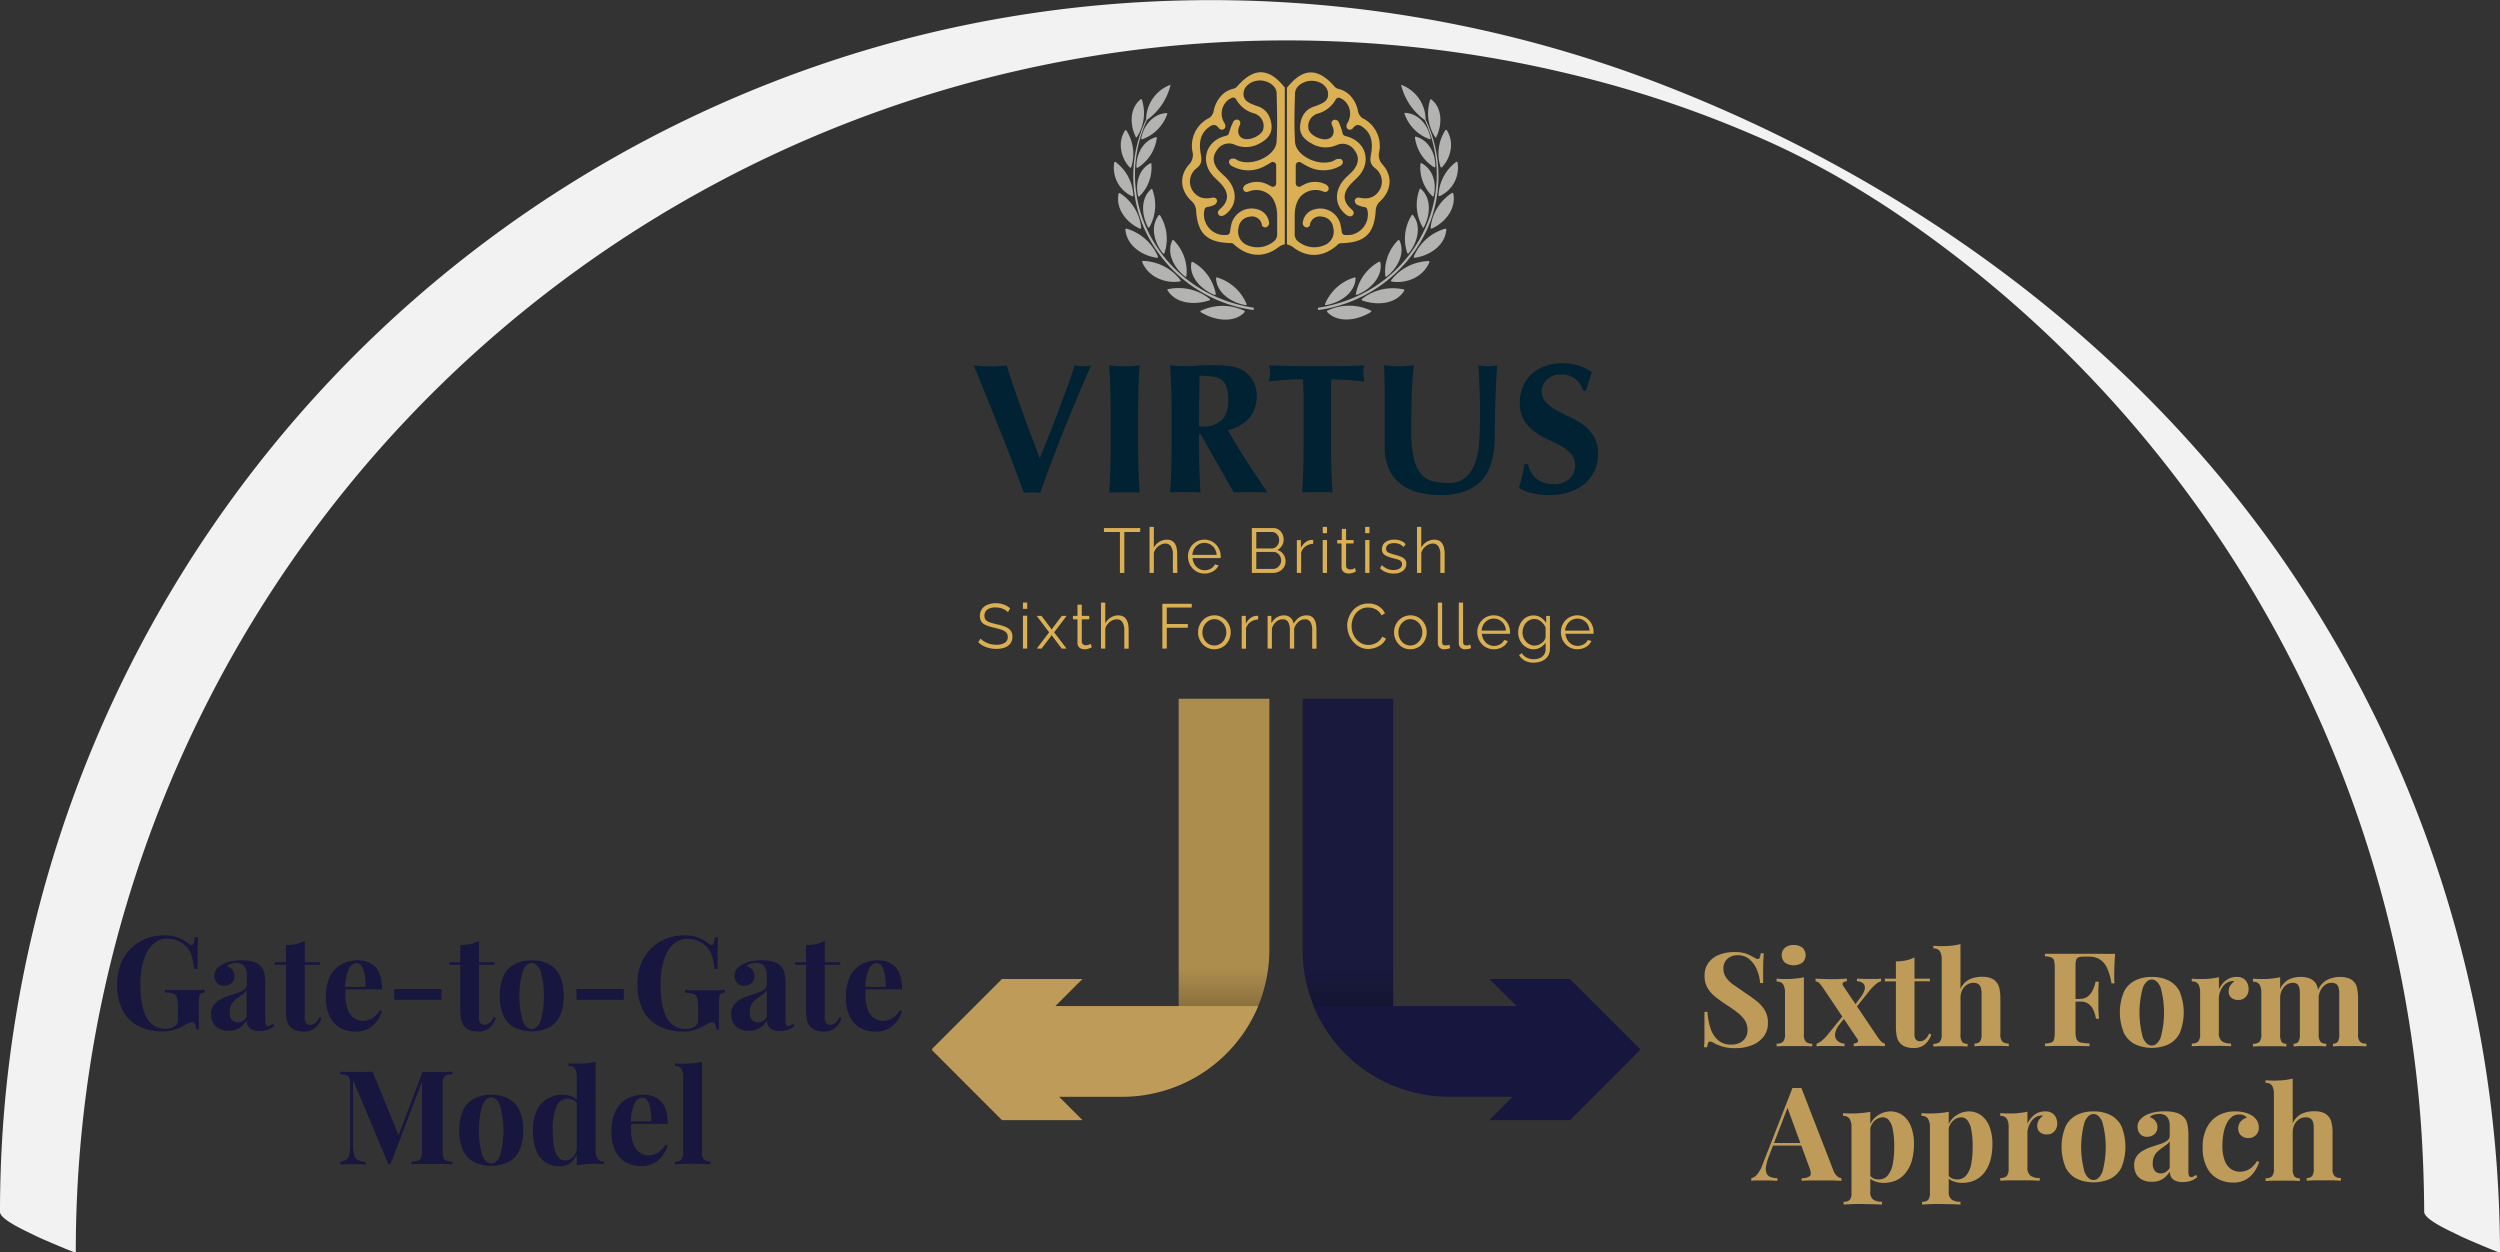 <svg xmlns="http://www.w3.org/2000/svg" xmlns:xlink="http://www.w3.org/1999/xlink" viewBox="0 0 669.29 335.31"><rect x="0" y="0" width="669.29" height="335.31" fill="#333333" stroke="none"/><defs><style>.cls-1{fill:#f2f2f2;}.cls-2{fill:#16163f;}.cls-3{fill:#bf9b59;}.cls-4{fill:url(#Degradado_sin_nombre_216);}.cls-5{fill:url(#Degradado_sin_nombre_220);}.cls-6{fill:#002232;}.cls-7{fill:#dbb055;}.cls-8{fill:#b3b3b1;}</style><linearGradient id="Degradado_sin_nombre_216" x1="327.69" y1="326.16" x2="327.69" y2="259.35" gradientUnits="userSpaceOnUse"><stop offset="0.24"></stop><stop offset="1" stop-color="#ad8d4e"></stop></linearGradient><linearGradient id="Degradado_sin_nombre_220" x1="399.67" y1="326.16" x2="399.67" y2="259.35" gradientTransform="matrix(-1, 0, 0, 1, 760.48, 0)" gradientUnits="userSpaceOnUse"><stop offset="0.24"></stop><stop offset="1" stop-color="#16163f" stop-opacity="0.9"></stop></linearGradient></defs><g id="Capa_2" data-name="Capa 2"><g id="Capa_1-2" data-name="Capa 1"><path class="cls-1" d="M20.29,335.3A324.15,324.15,0,0,1,424.69,20.91a298.9,298.9,0,0,1,45.48,15.55c7,3,12.6,5.82,18.54,9.06,4.7,2.56,11.53,6.67,17.22,10.43a317,317,0,0,1,70.17,63.77A324,324,0,0,1,648,299.3c.64,8.37.94,16.77,1,25.16,0,2.18,8,5.57,9.6,6.43.79.42,10.69,4.69,10.69,4.41a327,327,0,0,0-61-189.57c-40.37-56.2-98.83-98.08-163.08-123S309.72-7,242.79,10.34A324.73,324.73,0,0,0,1.07,297.92C.36,306.75,0,315.6,0,324.46c0,2.17,8,5.57,9.6,6.43.79.42,10.69,4.7,10.69,4.41Z"></path><path class="cls-2" d="M44,250.42a9.76,9.76,0,0,1,3.89.66,12.53,12.53,0,0,1,2.69,1.61,1.31,1.31,0,0,0,.7.32c.45,0,.74-.7.88-2.1H53c0,.91-.08,2-.1,3.31s0,3,0,5.16H52a19.45,19.45,0,0,0-.75-3.66A5.76,5.76,0,0,0,49.41,253a6.06,6.06,0,0,0-2.08-1.26,7.3,7.3,0,0,0-2.5-.45,5.4,5.4,0,0,0-3.29,1A7.45,7.45,0,0,0,39.3,255a14.68,14.68,0,0,0-1.3,3.87,23.19,23.19,0,0,0-.42,4.46q0,6.3,1.74,9.2a5.47,5.47,0,0,0,5,2.91,4.65,4.65,0,0,0,1.47-.21,3.73,3.73,0,0,0,1-.49,1.76,1.76,0,0,0,.66-.75,2.68,2.68,0,0,0,.18-1.07v-3.43a8.37,8.37,0,0,0-.26-2.4,1.66,1.66,0,0,0-1-1.07,7.52,7.52,0,0,0-2.24-.31v-.7l1.77.05,2.15,0h2.07c1,0,1.88,0,2.69,0l2-.07v.7a2,2,0,0,0-1,.25,1.18,1.18,0,0,0-.45.83,10.18,10.18,0,0,0-.13,1.93v6.93h-.7a5.16,5.16,0,0,0-.26-1.3c-.15-.46-.4-.7-.75-.7a2.54,2.54,0,0,0-.65.13,6.36,6.36,0,0,0-1.24.61,16.88,16.88,0,0,1-2.73,1.24,8.94,8.94,0,0,1-3,.51A14.26,14.26,0,0,1,37,274.67a9.79,9.79,0,0,1-4.22-4.32,15,15,0,0,1-1.42-6.77A14.14,14.14,0,0,1,33,256.65a11.84,11.84,0,0,1,4.48-4.59A13,13,0,0,1,44,250.42Z"></path><path class="cls-2" d="M61.17,275.93a5.21,5.21,0,0,1-2.62-.59A3.68,3.68,0,0,1,57,273.75a4.88,4.88,0,0,1-.49-2.19,4.13,4.13,0,0,1,.68-2.45A5.3,5.3,0,0,1,59,267.57a12.94,12.94,0,0,1,2.29-1l2.31-.75a6.49,6.49,0,0,0,1.79-.88,1.57,1.57,0,0,0,.68-1.31v-2.73a4.19,4.19,0,0,0-.3-1.63,2.31,2.31,0,0,0-.91-1.1,2.93,2.93,0,0,0-1.59-.39,5.15,5.15,0,0,0-1.4.2,2.63,2.63,0,0,0-1.16.64,3.27,3.27,0,0,1,1.53,1.07,2.64,2.64,0,0,1,.54,1.63,2.39,2.39,0,0,1-.82,1.89,2.9,2.9,0,0,1-2,.7,2.3,2.3,0,0,1-1.9-.79,2.86,2.86,0,0,1-.65-1.91,2.71,2.71,0,0,1,.51-1.68,5.7,5.7,0,0,1,1.41-1.26,8.75,8.75,0,0,1,2.37-.87,13.37,13.37,0,0,1,3-.32,11.72,11.72,0,0,1,2.9.34,4.58,4.58,0,0,1,2.17,1.2,3.82,3.82,0,0,1,1,2,14.32,14.32,0,0,1,.25,3v9.52a3.06,3.06,0,0,0,.17,1.21.63.63,0,0,0,.6.33,1.16,1.16,0,0,0,.61-.18,6.94,6.94,0,0,0,.65-.42l.35.6a5.17,5.17,0,0,1-1.7,1,6.6,6.6,0,0,1-2.15.33,5,5,0,0,1-2.07-.36,2.35,2.35,0,0,1-1.1-1,3.12,3.12,0,0,1-.33-1.47,6.52,6.52,0,0,1-2,2.08A5.36,5.36,0,0,1,61.17,275.93Zm2.49-2.24a2.57,2.57,0,0,0,1.28-.33,3.58,3.58,0,0,0,1.1-1.1v-7.18a3.27,3.27,0,0,1-.88.95c-.37.28-.77.57-1.19.86a11,11,0,0,0-1.2,1,3.82,3.82,0,0,0-.93,1.29,4.41,4.41,0,0,0-.35,1.86,3,3,0,0,0,.59,2A2,2,0,0,0,63.66,273.69Z"></path><path class="cls-2" d="M81.58,251.85v5.74h4.13v.7H81.58v14.14a2.3,2.3,0,0,0,.38,1.49,1.47,1.47,0,0,0,1.16.44,2.12,2.12,0,0,0,1.26-.47,4,4,0,0,0,1.12-1.63l.59.31a6.25,6.25,0,0,1-1.69,2.6,4.54,4.54,0,0,1-3.1,1,6.24,6.24,0,0,1-2-.3A3.63,3.63,0,0,1,77.8,275a3.74,3.74,0,0,1-1-1.91,14.8,14.8,0,0,1-.24-3V258.29H73.6v-.7h2.94V253a12.79,12.79,0,0,0,2.71-.26A8.26,8.26,0,0,0,81.58,251.85Z"></path><path class="cls-2" d="M95.68,257.1a6.38,6.38,0,0,1,4.83,1.82q1.76,1.83,1.75,5.95H90.75l-.07-.66h7.17a16,16,0,0,0-.21-3.17,6.7,6.7,0,0,0-.77-2.33,1.58,1.58,0,0,0-1.4-.87,2.45,2.45,0,0,0-2.08,1.54,12.37,12.37,0,0,0-1,5.11l.1.21c0,.28,0,.57,0,.87s0,.62,0,.95a9.47,9.47,0,0,0,.69,3.92,5,5,0,0,0,1.73,2.19,3.91,3.91,0,0,0,2.13.68,5.5,5.5,0,0,0,1.52-.23,4.85,4.85,0,0,0,1.6-.84,6.36,6.36,0,0,0,1.5-1.73l.63.21a9,9,0,0,1-1.33,2.59,7.06,7.06,0,0,1-2.31,2.06,6.58,6.58,0,0,1-3.36.81,8.58,8.58,0,0,1-4.2-1,7,7,0,0,1-2.85-3.09,11.66,11.66,0,0,1-1-5.25,12,12,0,0,1,1.1-5.42,7.33,7.33,0,0,1,3.05-3.24A9,9,0,0,1,95.68,257.1Z"></path><path class="cls-2" d="M118.19,264.77v2.9H105.55v-2.9Z"></path><path class="cls-2" d="M128.23,251.85v5.74h4.13v.7h-4.13v14.14a2.24,2.24,0,0,0,.39,1.49,1.45,1.45,0,0,0,1.15.44,2.12,2.12,0,0,0,1.26-.47,3.88,3.88,0,0,0,1.12-1.63l.6.31a6.27,6.27,0,0,1-1.7,2.6,4.52,4.52,0,0,1-3.1,1,6.29,6.29,0,0,1-2-.3,3.77,3.77,0,0,1-1.47-.89,3.73,3.73,0,0,1-1-1.91,14,14,0,0,1-.25-3V258.29h-2.94v-.7h2.94V253a12.72,12.72,0,0,0,2.71-.26A8.15,8.15,0,0,0,128.23,251.85Z"></path><path class="cls-2" d="M142.34,257.1a10.08,10.08,0,0,1,4.48.95,6.71,6.71,0,0,1,3,3,12.27,12.27,0,0,1,1.08,5.57,12.12,12.12,0,0,1-1.08,5.55,6.71,6.71,0,0,1-3,3,10.92,10.92,0,0,1-8.91,0,6.75,6.75,0,0,1-3-3,12,12,0,0,1-1.1-5.55,12.12,12.12,0,0,1,1.1-5.57,6.74,6.74,0,0,1,3-3A10,10,0,0,1,142.34,257.1Zm0,.7c-.94,0-1.72.7-2.35,2.09a24.81,24.81,0,0,0,0,13.53c.63,1.37,1.41,2.06,2.35,2.06s1.74-.69,2.36-2.06a25.07,25.07,0,0,0,0-13.53C144.08,258.5,143.29,257.8,142.34,257.8Z"></path><path class="cls-2" d="M167,264.77v2.9H154.34v-2.9Z"></path><path class="cls-2" d="M183.25,250.42a9.79,9.79,0,0,1,3.89.66,12.53,12.53,0,0,1,2.69,1.61,1.28,1.28,0,0,0,.7.32c.44,0,.74-.7.88-2.1h.8c-.05.91-.08,2-.1,3.31s0,3,0,5.16h-.8a19.4,19.4,0,0,0-.76-3.66,5.74,5.74,0,0,0-1.87-2.68,6.06,6.06,0,0,0-2.08-1.26,7.3,7.3,0,0,0-2.5-.45,5.38,5.38,0,0,0-3.29,1,7.45,7.45,0,0,0-2.24,2.71,14.32,14.32,0,0,0-1.3,3.87,23.19,23.19,0,0,0-.42,4.46q0,6.3,1.73,9.2a5.5,5.5,0,0,0,5,2.91,4.65,4.65,0,0,0,1.47-.21,3.73,3.73,0,0,0,1-.49,1.91,1.91,0,0,0,.66-.75,2.68,2.68,0,0,0,.18-1.07v-3.43a8,8,0,0,0-.27-2.4,1.64,1.64,0,0,0-1-1.07,7.52,7.52,0,0,0-2.24-.31v-.7l1.77.05,2.15,0h2.07c1,0,1.87,0,2.69,0l2-.07v.7a1.94,1.94,0,0,0-1,.25,1.19,1.19,0,0,0-.46.83,11.32,11.32,0,0,0-.12,1.93v6.93h-.7a5.16,5.16,0,0,0-.26-1.3c-.15-.46-.4-.7-.75-.7a2.46,2.46,0,0,0-.65.13,6.36,6.36,0,0,0-1.24.61,17.7,17.7,0,0,1-2.73,1.24,8.94,8.94,0,0,1-3,.51,14.23,14.23,0,0,1-6.86-1.51,9.74,9.74,0,0,1-4.22-4.32,14.84,14.84,0,0,1-1.42-6.77,14,14,0,0,1,1.63-6.93,11.77,11.77,0,0,1,4.48-4.59A13,13,0,0,1,183.25,250.42Z"></path><path class="cls-2" d="M200.4,275.93a5.21,5.21,0,0,1-2.62-.59,3.68,3.68,0,0,1-1.54-1.59,4.88,4.88,0,0,1-.49-2.19,4.06,4.06,0,0,1,.68-2.45,5.2,5.2,0,0,1,1.77-1.54,12.63,12.63,0,0,1,2.29-1l2.31-.75a6.42,6.42,0,0,0,1.78-.88,1.55,1.55,0,0,0,.69-1.31v-2.73a4.19,4.19,0,0,0-.3-1.63,2.31,2.31,0,0,0-.91-1.1,2.93,2.93,0,0,0-1.59-.39,5.15,5.15,0,0,0-1.4.2,2.57,2.57,0,0,0-1.16.64,3.23,3.23,0,0,1,1.52,1.07,2.65,2.65,0,0,1,.55,1.63,2.36,2.36,0,0,1-.83,1.89,2.88,2.88,0,0,1-1.94.7,2.32,2.32,0,0,1-1.91-.79,2.9,2.9,0,0,1-.64-1.91,2.7,2.7,0,0,1,.5-1.68,5.76,5.76,0,0,1,1.42-1.26,8.68,8.68,0,0,1,2.36-.87,13.46,13.46,0,0,1,3-.32,11.72,11.72,0,0,1,2.9.34,4.63,4.63,0,0,1,2.17,1.2,3.82,3.82,0,0,1,1.05,2,15.05,15.05,0,0,1,.25,3v9.52a2.88,2.88,0,0,0,.17,1.21.63.63,0,0,0,.6.33,1.16,1.16,0,0,0,.61-.18,6.94,6.94,0,0,0,.65-.42l.35.6a5.17,5.17,0,0,1-1.7,1,6.6,6.6,0,0,1-2.15.33,4.93,4.93,0,0,1-2.07-.36,2.35,2.35,0,0,1-1.1-1,3.12,3.12,0,0,1-.33-1.47,6.52,6.52,0,0,1-2,2.08A5.38,5.38,0,0,1,200.4,275.93Zm2.49-2.24a2.51,2.51,0,0,0,1.27-.33,3.5,3.5,0,0,0,1.11-1.1v-7.18a3.42,3.42,0,0,1-.88.95c-.37.28-.77.57-1.19.86a12.13,12.13,0,0,0-1.21,1,3.93,3.93,0,0,0-.92,1.29,4.41,4.41,0,0,0-.35,1.86,3,3,0,0,0,.59,2A2,2,0,0,0,202.89,273.69Z"></path><path class="cls-2" d="M220.8,251.85v5.74h4.14v.7H220.8v14.14a2.24,2.24,0,0,0,.39,1.49,1.46,1.46,0,0,0,1.15.44,2.15,2.15,0,0,0,1.27-.47,4,4,0,0,0,1.12-1.63l.59.31a6.18,6.18,0,0,1-1.7,2.6,4.51,4.51,0,0,1-3.09,1,6.35,6.35,0,0,1-2-.3,3.68,3.68,0,0,1-2.48-2.8,14.7,14.7,0,0,1-.25-3V258.29h-2.94v-.7h2.94V253a12.88,12.88,0,0,0,2.72-.26A8.08,8.08,0,0,0,220.8,251.85Z"></path><path class="cls-2" d="M234.91,257.1a6.41,6.41,0,0,1,4.83,1.82q1.75,1.83,1.75,5.95H230l-.07-.66h7.18a17.64,17.64,0,0,0-.21-3.17,6.7,6.7,0,0,0-.77-2.33,1.59,1.59,0,0,0-1.4-.87,2.44,2.44,0,0,0-2.08,1.54,12.5,12.5,0,0,0-1,5.11l.11.21c0,.28,0,.57-.05.87s0,.62,0,.95a9.65,9.65,0,0,0,.68,3.92,5,5,0,0,0,1.73,2.19,3.94,3.94,0,0,0,2.14.68,5.5,5.5,0,0,0,1.52-.23,4.72,4.72,0,0,0,1.59-.84,6.38,6.38,0,0,0,1.51-1.73l.63.21a9,9,0,0,1-1.33,2.59,7.27,7.27,0,0,1-2.31,2.06,6.58,6.58,0,0,1-3.36.81,8.53,8.53,0,0,1-4.2-1,7,7,0,0,1-2.85-3.09,11.65,11.65,0,0,1-1-5.25,11.86,11.86,0,0,1,1.11-5.42,7.36,7.36,0,0,1,3-3.24A9.07,9.07,0,0,1,234.91,257.1Z"></path><path class="cls-2" d="M121.13,286.91v.7a5.07,5.07,0,0,0-1.68.26,1.26,1.26,0,0,0-.76.84,7.31,7.31,0,0,0-.19,1.91V308a7.29,7.29,0,0,0,.19,1.89,1.22,1.22,0,0,0,.76.84,6.26,6.26,0,0,0,1.68.28v.7c-.66-.05-1.48-.08-2.47-.09l-3,0-3.15,0c-1,0-1.77,0-2.38.09V311a7.2,7.2,0,0,0,1.8-.28,1.27,1.27,0,0,0,.83-.84,6.37,6.37,0,0,0,.21-1.89V289h.24l-8.68,22.68h-.56l-9.45-22.54V306a15.87,15.87,0,0,0,.21,3,2.12,2.12,0,0,0,.93,1.47,5.86,5.86,0,0,0,2.26.61v.7c-.45-.05-1-.08-1.75-.09l-2,0-1.65,0a12.64,12.64,0,0,0-1.4.09V311a3.8,3.8,0,0,0,1.68-.6,2.16,2.16,0,0,0,.75-1.38,13.87,13.87,0,0,0,.2-2.64V290.62a6.81,6.81,0,0,0-.2-1.91,1.23,1.23,0,0,0-.77-.84,5.13,5.13,0,0,0-1.66-.26v-.7l1.4.07,1.65,0c1,0,2,0,3,0l2.58-.07L107,304.65l-.88.81,7-18.45h2.48q1.55,0,3,0Z"></path><path class="cls-2" d="M131.49,293.1a10.08,10.08,0,0,1,4.48.95,6.71,6.71,0,0,1,3,3,12.27,12.27,0,0,1,1.08,5.57,12.12,12.12,0,0,1-1.08,5.55,6.71,6.71,0,0,1-3,3,10.92,10.92,0,0,1-8.91,0,6.75,6.75,0,0,1-3-3,12,12,0,0,1-1.1-5.55,12.12,12.12,0,0,1,1.1-5.57,6.74,6.74,0,0,1,3-3A10,10,0,0,1,131.49,293.1Zm0,.7c-.94,0-1.72.7-2.35,2.09a24.81,24.81,0,0,0,0,13.53c.63,1.37,1.41,2.06,2.35,2.06s1.74-.69,2.36-2.06a25.07,25.07,0,0,0,0-13.53C133.23,294.5,132.44,293.8,131.49,293.8Z"></path><path class="cls-2" d="M150.53,293.1a6.75,6.75,0,0,1,2.71.51,3.88,3.88,0,0,1,1.84,1.7l-.42.38a2.75,2.75,0,0,0-1.21-1.2,3.5,3.5,0,0,0-1.59-.37A3.17,3.17,0,0,0,149,296.2a14.57,14.57,0,0,0-1,6.42,22.2,22.2,0,0,0,.4,4.75,5.28,5.28,0,0,0,1.15,2.53,2.35,2.35,0,0,0,1.74.77,2.94,2.94,0,0,0,2.13-.94,3.71,3.71,0,0,0,1-2.56l.17,1.23a5.37,5.37,0,0,1-1.7,2.82,4.67,4.67,0,0,1-3.06,1,6.86,6.86,0,0,1-3.69-1,6.67,6.67,0,0,1-2.54-3.14,14,14,0,0,1-.91-5.48,11.91,11.91,0,0,1,1-5.26,7.14,7.14,0,0,1,2.78-3.14A7.69,7.69,0,0,1,150.53,293.1Zm8.92-8.82v23.56a4.32,4.32,0,0,0,.49,2.33,1.94,1.94,0,0,0,1.75.75v.73c-.72-.07-1.45-.1-2.17-.1-1,0-1.89,0-2.75.1a13.67,13.67,0,0,0-2.36.39V288.48a4.5,4.5,0,0,0-.47-2.32,1.94,1.94,0,0,0-1.77-.76v-.73c.75.07,1.47.1,2.17.1q1.44,0,2.73-.12A17.5,17.5,0,0,0,159.45,284.28Z"></path><path class="cls-2" d="M172.19,293.1a6.41,6.41,0,0,1,4.83,1.82q1.75,1.83,1.75,5.95H167.26l-.07-.66h7.17a17.64,17.64,0,0,0-.21-3.17,6.7,6.7,0,0,0-.77-2.33,1.59,1.59,0,0,0-1.4-.87,2.44,2.44,0,0,0-2.08,1.54,12.37,12.37,0,0,0-1,5.11l.1.21c0,.28,0,.57-.05.87s0,.62,0,.95a9.65,9.65,0,0,0,.68,3.92,5.05,5.05,0,0,0,1.74,2.19,3.91,3.91,0,0,0,2.13.68,5.5,5.5,0,0,0,1.52-.23,4.85,4.85,0,0,0,1.6-.84,6.54,6.54,0,0,0,1.5-1.73l.63.21a9,9,0,0,1-1.33,2.59,7.27,7.27,0,0,1-2.31,2.06,6.58,6.58,0,0,1-3.36.81,8.53,8.53,0,0,1-4.2-1,7,7,0,0,1-2.85-3.09,11.66,11.66,0,0,1-1-5.25,11.87,11.87,0,0,1,1.1-5.42,7.36,7.36,0,0,1,3-3.24A9.07,9.07,0,0,1,172.19,293.1Z"></path><path class="cls-2" d="M187.94,284.28v24.15a2.9,2.9,0,0,0,.51,2,2.34,2.34,0,0,0,1.73.52v.74l-2-.09c-.89,0-1.79-.05-2.7-.05s-1.82,0-2.75.05l-2.08.09V311a2.34,2.34,0,0,0,1.73-.52,2.9,2.9,0,0,0,.51-2V288.48a4.5,4.5,0,0,0-.47-2.32,1.94,1.94,0,0,0-1.77-.76v-.73c.75.07,1.47.1,2.17.1q1.44,0,2.73-.12A17.5,17.5,0,0,0,187.94,284.28Z"></path><path class="cls-3" d="M464.31,254.89a9.17,9.17,0,0,1,3.18.43,12.92,12.92,0,0,1,1.93.93,6.29,6.29,0,0,0,.68.37,1.19,1.19,0,0,0,.51.12.52.52,0,0,0,.5-.38,4.86,4.86,0,0,0,.27-1.16h.8c0,.44-.05,1-.09,1.59s-.06,1.43-.07,2.44,0,2.32,0,3.95h-.81a11.45,11.45,0,0,0-.84-3.53,7.26,7.26,0,0,0-2-2.82,4.59,4.59,0,0,0-3.13-1.1,4,4,0,0,0-2.76.94,3.29,3.29,0,0,0-1.09,2.63,4,4,0,0,0,.7,2.39,8.22,8.22,0,0,0,2,1.95l3.27,2.27a34.1,34.1,0,0,1,3,2.17,9.15,9.15,0,0,1,2.14,2.45,6.38,6.38,0,0,1,.8,3.26,5.86,5.86,0,0,1-1.21,3.81,7.34,7.34,0,0,1-3.16,2.26,12,12,0,0,1-4.31.75,11.5,11.5,0,0,1-3.46-.42,14.33,14.33,0,0,1-2.17-.87,2.52,2.52,0,0,0-1.19-.49.52.52,0,0,0-.51.38,4.81,4.81,0,0,0-.26,1.16h-.81c0-.56.08-1.22.09-2s0-1.72,0-2.93,0-2.72,0-4.56h.81a17.42,17.42,0,0,0,.78,4.32,7.3,7.3,0,0,0,2,3.24,5.15,5.15,0,0,0,3.59,1.22,5.09,5.09,0,0,0,2.18-.44,3.61,3.61,0,0,0,2.16-3.48,4.63,4.63,0,0,0-.69-2.55,8.12,8.12,0,0,0-1.85-2,30,30,0,0,0-2.71-1.93c-1.1-.72-2.13-1.44-3.08-2.17a9,9,0,0,1-2.3-2.48,6.28,6.28,0,0,1-.86-3.33,5.68,5.68,0,0,1,1.11-3.62,6.4,6.4,0,0,1,2.9-2.1A10.63,10.63,0,0,1,464.31,254.89Z"></path><path class="cls-3" d="M482.93,261.64v15.23a2.89,2.89,0,0,0,.5,2,2.37,2.37,0,0,0,1.74.53v.73l-2-.09c-.88,0-1.77,0-2.68,0s-1.83,0-2.76,0l-2.1.09v-.73a2.35,2.35,0,0,0,1.73-.53,2.89,2.89,0,0,0,.51-2v-11a4.45,4.45,0,0,0-.48-2.33,1.91,1.91,0,0,0-1.76-.75V262c.74.07,1.47.1,2.17.1,1,0,1.89,0,2.74-.12A19.35,19.35,0,0,0,482.93,261.64ZM480.2,253a3.53,3.53,0,0,1,2.32.71,2.71,2.71,0,0,1,0,4,4.11,4.11,0,0,1-4.65,0,2.71,2.71,0,0,1,0-4A3.56,3.56,0,0,1,480.2,253Z"></path><path class="cls-3" d="M494.44,262v.73a1.44,1.44,0,0,0-1,.32c-.22.21-.22.5,0,.87l9.21,13.69a8.71,8.71,0,0,0,.89,1.13,1.91,1.91,0,0,0,1.07.62v.73L503,280c-.71,0-1.43,0-2.16,0s-1.7,0-2.58,0l-2,.09v-.73a1.46,1.46,0,0,0,1-.32c.22-.21.21-.5,0-.87l-9.2-13.69a9.74,9.74,0,0,0-1-1.28,1.68,1.68,0,0,0-1-.47V262l1.78.08c.79,0,1.59.06,2.38.06s1.55,0,2.35-.06Zm-.81,9.66q.12.42.21.84l-1.39,1.78a5.06,5.06,0,0,0-1.16,2.5,2.14,2.14,0,0,0,.59,1.82,3,3,0,0,0,1.93.79v.7l-1.63-.05-1.87,0h-2.89c-.38,0-.75.05-1.1.09v-.7a5.51,5.51,0,0,0,1.54-.93,12.12,12.12,0,0,0,1.65-1.76Zm9.95-9.66v.7a4.06,4.06,0,0,0-1.54.91,13.34,13.34,0,0,0-1.68,1.78l-3.85,4.83c-.07-.25-.14-.52-.21-.8l1.75-2.35a6,6,0,0,0,1.15-2.17,1.68,1.68,0,0,0-.3-1.54,2.42,2.42,0,0,0-1.77-.66V262l2.07.07,1.89,0c.54,0,1,0,1.4,0Z"></path><path class="cls-3" d="M512.54,256.29V262h4.13v.7h-4.13v14.14a2.21,2.21,0,0,0,.38,1.48,1.44,1.44,0,0,0,1.16.44,2.12,2.12,0,0,0,1.26-.47,4,4,0,0,0,1.12-1.63l.59.32a6.14,6.14,0,0,1-1.7,2.59,4.51,4.51,0,0,1-3.09,1,6.31,6.31,0,0,1-2-.3,3.55,3.55,0,0,1-1.46-.89,3.67,3.67,0,0,1-1-1.91,14.69,14.69,0,0,1-.24-2.95V262.73h-2.95V262h2.95v-4.62a12.83,12.83,0,0,0,2.71-.27A8.55,8.55,0,0,0,512.54,256.29Z"></path><path class="cls-3" d="M524.85,252.75v12a5.18,5.18,0,0,1,2.37-2.54,7.68,7.68,0,0,1,3.34-.71,6.65,6.65,0,0,1,2.41.36,3.6,3.6,0,0,1,1.44,1,4,4,0,0,1,.86,1.72,12.42,12.42,0,0,1,.26,2.83v9.42a2.89,2.89,0,0,0,.51,2,2.34,2.34,0,0,0,1.73.53v.73l-2-.09c-.9,0-1.77,0-2.61,0s-1.79,0-2.64,0l-1.91.09v-.73a1.79,1.79,0,0,0,1.47-.53,3.35,3.35,0,0,0,.42-2V266a5.71,5.71,0,0,0-.18-1.52,1.87,1.87,0,0,0-.64-1,2.21,2.21,0,0,0-1.35-.36,3.18,3.18,0,0,0-1.73.5,3.56,3.56,0,0,0-1.26,1.42,4.45,4.45,0,0,0-.48,2.1v9.77a3.35,3.35,0,0,0,.42,2,1.79,1.79,0,0,0,1.47.53v.73l-1.85-.09c-.82,0-1.65,0-2.49,0s-1.82,0-2.74,0l-2.09.09v-.73a2.37,2.37,0,0,0,1.74-.53,3,3,0,0,0,.5-2V257a4.46,4.46,0,0,0-.47-2.33,1.92,1.92,0,0,0-1.77-.75v-.73c.75.07,1.47.1,2.17.1q1.44,0,2.73-.12A17.26,17.26,0,0,0,524.85,252.75Z"></path><path class="cls-3" d="M566.26,255.34c-.09,1-.16,2.07-.19,3s-.06,1.73-.06,2.27,0,1,0,1.49.05.85.07,1.17h-.81a14.7,14.7,0,0,0-1.26-4.29,5.16,5.16,0,0,0-2-2.22,5.62,5.62,0,0,0-2.79-.66h-1.15a5.06,5.06,0,0,0-1.54.17,1.07,1.07,0,0,0-.7.7,5.34,5.34,0,0,0-.18,1.61V276.2a5.67,5.67,0,0,0,.28,2,1.53,1.53,0,0,0,1.09.88,11,11,0,0,0,2.38.24v.77l-2.8-.07c-1.14,0-2.35,0-3.61,0q-1.5,0-2.94,0l-2.59.07v-.7a6.26,6.26,0,0,0,1.68-.28,1.22,1.22,0,0,0,.76-.84,7.29,7.29,0,0,0,.19-1.89V259.05a7.31,7.31,0,0,0-.19-1.91,1.31,1.31,0,0,0-.77-.84,5.2,5.2,0,0,0-1.67-.26v-.7l3.05,0,3.18,0,2.94,0h2.24l3.66,0Q564.66,255.41,566.26,255.34ZM561,267.45v.7h-6.37v-.7Zm.88-4.62c-.09,1.33-.14,2.35-.12,3.05s0,1.34,0,1.92,0,1.23,0,1.93.08,1.71.17,3h-.8a9.51,9.51,0,0,0-.67-2.27,4,4,0,0,0-1.33-1.7,3.72,3.72,0,0,0-2.27-.65v-.7a3.28,3.28,0,0,0,1.77-.44,3.87,3.87,0,0,0,1.2-1.15,6.22,6.22,0,0,0,.77-1.52,10.55,10.55,0,0,0,.42-1.51Z"></path><path class="cls-3" d="M576.06,261.54a10,10,0,0,1,4.48.94,6.69,6.69,0,0,1,3,3,14.83,14.83,0,0,1,0,11.11,6.69,6.69,0,0,1-3,3,11,11,0,0,1-8.91,0,6.75,6.75,0,0,1-3-3,14.46,14.46,0,0,1,0-11.11,6.75,6.75,0,0,1,3-3A10,10,0,0,1,576.06,261.54Zm0,.7c-.93,0-1.72.69-2.35,2.08a24.81,24.81,0,0,0,0,13.53c.63,1.37,1.42,2.06,2.35,2.06s1.74-.69,2.36-2.06a25.07,25.07,0,0,0,0-13.53C577.8,262.93,577,262.24,576.06,262.24Z"></path><path class="cls-3" d="M598.84,261.54a3.13,3.13,0,0,1,1.82.47,2.89,2.89,0,0,1,1,1.21,3.71,3.71,0,0,1,.33,1.54,3,3,0,0,1-.75,2.11,2.58,2.58,0,0,1-2,.83,2.76,2.76,0,0,1-1.91-.62,2.08,2.08,0,0,1-.68-1.62,2.77,2.77,0,0,1,.44-1.63,4,4,0,0,1,1.1-1.1,1.5,1.5,0,0,0-1,0,2.82,2.82,0,0,0-1.26.54,4.24,4.24,0,0,0-1,1.09,5.8,5.8,0,0,0-.66,1.4,4.47,4.47,0,0,0-.25,1.45v9.28a2.64,2.64,0,0,0,.83,2.27,4.15,4.15,0,0,0,2.46.6v.73L595,280c-1,0-2.1,0-3.22,0-.94,0-1.88,0-2.84,0l-2.17.09v-.73a2.37,2.37,0,0,0,1.74-.53,3,3,0,0,0,.5-2v-11a4.46,4.46,0,0,0-.47-2.33,1.92,1.92,0,0,0-1.77-.75V262c.75.07,1.47.1,2.17.1,1,0,1.9,0,2.75-.12a19.17,19.17,0,0,0,2.36-.37v3.26a6.53,6.53,0,0,1,1.12-1.72,5.54,5.54,0,0,1,1.61-1.21A4.68,4.68,0,0,1,598.84,261.54Z"></path><path class="cls-3" d="M615.85,261.54a6.55,6.55,0,0,1,2.38.36,3.87,3.87,0,0,1,1.47,1,4,4,0,0,1,.81,1.73,13.37,13.37,0,0,1,.24,2.82v9.42a3.1,3.1,0,0,0,.46,2,2,2,0,0,0,1.57.53v.73l-1.9-.09c-.86,0-1.69,0-2.51,0s-1.67,0-2.48,0l-1.86.09v-.73a1.48,1.48,0,0,0,1.31-.53,3.69,3.69,0,0,0,.37-2V266a6.84,6.84,0,0,0-.14-1.52,1.87,1.87,0,0,0-.54-1,1.77,1.77,0,0,0-1.21-.36,3,3,0,0,0-1.68.52,3.84,3.84,0,0,0-1.24,1.45,4.62,4.62,0,0,0-.47,2.09v9.73a3.67,3.67,0,0,0,.38,2,1.51,1.51,0,0,0,1.3.53v.73l-1.73-.09c-.79,0-1.59,0-2.4,0s-1.8,0-2.73,0l-2.1.09v-.73a2.35,2.35,0,0,0,1.73-.53,2.89,2.89,0,0,0,.51-2v-11a4.57,4.57,0,0,0-.47-2.33,1.94,1.94,0,0,0-1.77-.75V262c.74.07,1.47.1,2.17.1,1,0,1.89,0,2.75-.12a19.48,19.48,0,0,0,2.36-.37v3.15a5.27,5.27,0,0,1,2.27-2.5A6.72,6.72,0,0,1,615.85,261.54Zm10.54,0a6.59,6.59,0,0,1,2.38.36,3.45,3.45,0,0,1,2.27,2.73,12.65,12.65,0,0,1,.25,2.82v9.42a2.89,2.89,0,0,0,.51,2,2.32,2.32,0,0,0,1.73.53v.73l-2-.09c-.88,0-1.76,0-2.62,0s-1.67,0-2.49,0l-1.85.09v-.73a1.5,1.5,0,0,0,1.31-.53,3.69,3.69,0,0,0,.37-2V266a6.22,6.22,0,0,0-.16-1.52,1.86,1.86,0,0,0-.59-1,2.13,2.13,0,0,0-1.35-.36,2.74,2.74,0,0,0-1.68.56,3.91,3.91,0,0,0-1.24,1.5,4.85,4.85,0,0,0-.51,2.1l-.18-2.13a5.4,5.4,0,0,1,2.51-2.84A7.69,7.69,0,0,1,626.39,261.54Z"></path><path class="cls-3" d="M482.26,291.27l8.5,21.91a4,4,0,0,0,1.11,1.73,2.07,2.07,0,0,0,1.1.51v.7c-.7,0-1.52-.07-2.47-.09h-5.9c-1,0-1.71.05-2.27.09v-.7a3.38,3.38,0,0,0,2.26-.61c.31-.36.24-1.14-.23-2.33l-5.95-16.27.63-.91-5.32,13.86a14,14,0,0,0-.93,3.15,3.42,3.42,0,0,0,.18,1.89,1.81,1.81,0,0,0,1.08.92,5.88,5.88,0,0,0,1.8.3v.7l-2.2-.09h-3.59c-.45,0-.85.05-1.21.09v-.7a2.94,2.94,0,0,0,1.51-.94,8.51,8.51,0,0,0,1.51-2.73l8-20.48c.38,0,.78,0,1.21,0S481.89,291.29,482.26,291.27ZM484.71,306v.7H474.28l.35-.7Z"></path><path class="cls-3" d="M500.71,297.64V319a2.4,2.4,0,0,0,.84,2.19,4.21,4.21,0,0,0,2.3.54v.74l-2.5-.09c-1.06,0-2.18-.05-3.38-.05-.86,0-1.71,0-2.53.05l-1.88.09v-.74a2.18,2.18,0,0,0,1.63-.49,2.76,2.76,0,0,0,.48-1.89v-17.5a4.34,4.34,0,0,0-.5-2.33,1.92,1.92,0,0,0-1.75-.75V298c.75.07,1.47.1,2.17.1q1.44,0,2.73-.12A19.39,19.39,0,0,0,500.71,297.64Zm5.42-.1a5.48,5.48,0,0,1,3.18,1,6.52,6.52,0,0,1,2.24,2.9,12.26,12.26,0,0,1,.84,4.85,15.83,15.83,0,0,1-.57,4.48,9.51,9.51,0,0,1-1.65,3.24,7,7,0,0,1-2.55,2,8.18,8.18,0,0,1-3.35.66,6.41,6.41,0,0,1-2.48-.47,3.86,3.86,0,0,1-1.72-1.35l.35-.45a2.55,2.55,0,0,0,1,1,3.12,3.12,0,0,0,1.49.35,3.08,3.08,0,0,0,2.48-1.07,6.67,6.67,0,0,0,1.32-3,23.86,23.86,0,0,0,.4-4.64,22.26,22.26,0,0,0-.39-4.72,5.31,5.31,0,0,0-1.05-2.45,2.09,2.09,0,0,0-1.61-.74,3.27,3.27,0,0,0-2.29,1,4.11,4.11,0,0,0-1.17,2.8l-.18-1.22a5.52,5.52,0,0,1,2.16-3A6.15,6.15,0,0,1,506.13,297.54Z"></path><path class="cls-3" d="M521.71,297.64V319a2.4,2.4,0,0,0,.84,2.19,4.21,4.21,0,0,0,2.3.54v.74l-2.5-.09c-1.06,0-2.18-.05-3.38-.05-.86,0-1.71,0-2.53.05l-1.88.09v-.74a2.18,2.18,0,0,0,1.63-.49,2.76,2.76,0,0,0,.48-1.89v-17.5a4.34,4.34,0,0,0-.5-2.33,1.92,1.92,0,0,0-1.75-.75V298c.75.07,1.47.1,2.17.1q1.44,0,2.73-.12A19.39,19.39,0,0,0,521.71,297.64Zm5.42-.1a5.48,5.48,0,0,1,3.18,1,6.52,6.52,0,0,1,2.24,2.9,12.26,12.26,0,0,1,.84,4.85,15.83,15.83,0,0,1-.57,4.48,9.51,9.51,0,0,1-1.65,3.24,7,7,0,0,1-2.55,2,8.18,8.18,0,0,1-3.35.66,6.41,6.41,0,0,1-2.48-.47,3.86,3.86,0,0,1-1.72-1.35l.35-.45a2.55,2.55,0,0,0,1,1,3.12,3.12,0,0,0,1.49.35,3.08,3.08,0,0,0,2.48-1.07,6.67,6.67,0,0,0,1.32-3,23.86,23.86,0,0,0,.4-4.64,22.26,22.26,0,0,0-.39-4.72,5.31,5.31,0,0,0-1.05-2.45,2.09,2.09,0,0,0-1.61-.74,3.27,3.27,0,0,0-2.29,1,4.11,4.11,0,0,0-1.17,2.8l-.18-1.22a5.52,5.52,0,0,1,2.16-3A6.15,6.15,0,0,1,527.13,297.54Z"></path><path class="cls-3" d="M547.6,297.54a3.13,3.13,0,0,1,1.82.47,2.89,2.89,0,0,1,1,1.21,3.71,3.71,0,0,1,.33,1.54,3,3,0,0,1-.75,2.11,2.57,2.57,0,0,1-2,.83,2.76,2.76,0,0,1-1.91-.62,2.08,2.08,0,0,1-.68-1.62,2.77,2.77,0,0,1,.44-1.63,4.11,4.11,0,0,1,1.1-1.1,1.5,1.5,0,0,0-1,0,2.91,2.91,0,0,0-1.26.54,4.24,4.24,0,0,0-1,1.09,5.8,5.8,0,0,0-.66,1.4,4.47,4.47,0,0,0-.25,1.45v9.28a2.64,2.64,0,0,0,.83,2.27,4.15,4.15,0,0,0,2.46.6v.73l-2.34-.09c-1,0-2.1,0-3.22,0-.94,0-1.88,0-2.84,0l-2.17.09v-.73a2.37,2.37,0,0,0,1.74-.53,3,3,0,0,0,.5-2v-11a4.46,4.46,0,0,0-.47-2.33,1.92,1.92,0,0,0-1.77-.75V298c.75.07,1.47.1,2.17.1,1,0,1.9,0,2.75-.12a19.17,19.17,0,0,0,2.36-.37v3.26a6.53,6.53,0,0,1,1.12-1.72,5.54,5.54,0,0,1,1.61-1.21A4.68,4.68,0,0,1,547.6,297.54Z"></path><path class="cls-3" d="M560.45,297.54a10,10,0,0,1,4.48.94,6.69,6.69,0,0,1,3,3,14.83,14.83,0,0,1,0,11.11,6.69,6.69,0,0,1-3,3,11,11,0,0,1-8.91,0,6.75,6.75,0,0,1-3-3,14.46,14.46,0,0,1,0-11.11,6.75,6.75,0,0,1,3-3A10,10,0,0,1,560.45,297.54Zm0,.7c-.93,0-1.72.69-2.35,2.08a24.81,24.81,0,0,0,0,13.53c.63,1.37,1.42,2.06,2.35,2.06s1.74-.69,2.36-2.06a25.07,25.07,0,0,0,0-13.53C562.19,298.93,561.41,298.24,560.45,298.24Z"></path><path class="cls-3" d="M576,316.37a5.21,5.21,0,0,1-2.62-.6,3.68,3.68,0,0,1-1.54-1.59,4.88,4.88,0,0,1-.49-2.19,4.13,4.13,0,0,1,.68-2.45,5.3,5.3,0,0,1,1.77-1.54,12.94,12.94,0,0,1,2.29-1l2.31-.75a6.49,6.49,0,0,0,1.79-.88,1.56,1.56,0,0,0,.68-1.31v-2.73a4.23,4.23,0,0,0-.3-1.63,2.35,2.35,0,0,0-.91-1.1,2.93,2.93,0,0,0-1.59-.38,5.19,5.19,0,0,0-1.4.19,2.55,2.55,0,0,0-1.16.65,3.25,3.25,0,0,1,1.53,1.06,2.66,2.66,0,0,1,.54,1.63,2.39,2.39,0,0,1-.82,1.89,2.9,2.9,0,0,1-1.95.7,2.3,2.3,0,0,1-1.9-.79,2.85,2.85,0,0,1-.65-1.9,2.67,2.67,0,0,1,.51-1.68,5.33,5.33,0,0,1,1.41-1.26,8.43,8.43,0,0,1,2.37-.88,13.45,13.45,0,0,1,3-.31,11.74,11.74,0,0,1,2.9.33,4.52,4.52,0,0,1,2.17,1.21,3.75,3.75,0,0,1,1,2,14.32,14.32,0,0,1,.25,3v9.52a3,3,0,0,0,.17,1.21.63.63,0,0,0,.6.33,1.25,1.25,0,0,0,.61-.17l.65-.42.35.59a5.17,5.17,0,0,1-1.7,1,6.6,6.6,0,0,1-2.15.34,5,5,0,0,1-2.07-.37,2.35,2.35,0,0,1-1.1-1,3.12,3.12,0,0,1-.33-1.47,6.52,6.52,0,0,1-2,2.08A5.28,5.28,0,0,1,576,316.37Zm2.49-2.24a2.48,2.48,0,0,0,1.28-.34,3.58,3.58,0,0,0,1.1-1.1v-7.17a3.24,3.24,0,0,1-.88.94c-.37.28-.77.57-1.19.86a11,11,0,0,0-1.2,1,3.76,3.76,0,0,0-.93,1.3,4.49,4.49,0,0,0-.35,1.85,3,3,0,0,0,.59,2A2,2,0,0,0,578.51,314.13Z"></path><path class="cls-3" d="M598.42,297.54a10.36,10.36,0,0,1,2.51.29,6.8,6.8,0,0,1,1.87.76,4.18,4.18,0,0,1,1.42,1.38,3.63,3.63,0,0,1,.5,1.91,2.74,2.74,0,0,1-.77,2,2.68,2.68,0,0,1-2,.79,2.75,2.75,0,0,1-2-.7,2.5,2.5,0,0,1-.74-1.89,2.7,2.7,0,0,1,.7-1.88,3.39,3.39,0,0,1,1.61-1,2,2,0,0,0-.84-.6,3.15,3.15,0,0,0-1.26-.24,3,3,0,0,0-1.9.63,5,5,0,0,0-1.39,1.75,10.08,10.08,0,0,0-.85,2.62,16.82,16.82,0,0,0-.3,3.29,10.81,10.81,0,0,0,.68,4.24,4.61,4.61,0,0,0,1.75,2.17,4.3,4.3,0,0,0,2.22.63,5.71,5.71,0,0,0,1.46-.21,4.72,4.72,0,0,0,1.61-.84,6.59,6.59,0,0,0,1.52-1.79l.59.21a9.09,9.09,0,0,1-1.26,2.59,7,7,0,0,1-2.27,2.12,6.68,6.68,0,0,1-3.43.82,8.39,8.39,0,0,1-4.11-1,7.14,7.14,0,0,1-2.94-3.08,11.36,11.36,0,0,1-1.11-5.37,11.2,11.2,0,0,1,1.14-5.3,7.65,7.65,0,0,1,3.1-3.24A9.06,9.06,0,0,1,598.42,297.54Z"></path><path class="cls-3" d="M613.79,288.75v12a5.16,5.16,0,0,1,2.36-2.54,7.72,7.72,0,0,1,3.34-.71,6.71,6.71,0,0,1,2.42.36,3.64,3.64,0,0,1,1.43,1,3.88,3.88,0,0,1,.86,1.72,11.87,11.87,0,0,1,.26,2.83v9.42a2.89,2.89,0,0,0,.51,2,2.35,2.35,0,0,0,1.73.53v.73l-2-.09c-.9,0-1.77,0-2.61,0s-1.79,0-2.64,0l-1.91.09v-.73a1.79,1.79,0,0,0,1.47-.53,3.35,3.35,0,0,0,.42-2V302a6.19,6.19,0,0,0-.17-1.52,1.89,1.89,0,0,0-.65-1,2.17,2.17,0,0,0-1.35-.36,3.2,3.2,0,0,0-1.73.5,3.71,3.71,0,0,0-1.26,1.42,4.57,4.57,0,0,0-.47,2.1v9.77a3.35,3.35,0,0,0,.42,2,1.79,1.79,0,0,0,1.47.53v.73l-1.86-.09c-.81,0-1.64,0-2.48,0s-1.83,0-2.75,0l-2.08.09v-.73a2.35,2.35,0,0,0,1.73-.53,2.89,2.89,0,0,0,.51-2V293a4.57,4.57,0,0,0-.47-2.33,1.94,1.94,0,0,0-1.77-.75v-.73c.74.07,1.47.1,2.17.1q1.43,0,2.73-.12A17.75,17.75,0,0,0,613.79,288.75Z"></path><path class="cls-4" d="M315.55,187.07V290.61a39.38,39.38,0,0,0,24.28-36.4V187.07Z"></path><path class="cls-3" d="M282.54,269.34l7.26-7.25H268.24L261,269.34l-10.93,10.93h0l-.58.58.13.13-.13.13.58.58L262,293.63h0l6.25,6.25H289.8l-6.26-6.25h16.88a39.37,39.37,0,0,0,36.4-24.29Z"></path><path class="cls-5" d="M373,187.07V290.61a39.5,39.5,0,0,1-21.27-21.27,39.09,39.09,0,0,1-3-15.13V187.07Z"></path><path class="cls-2" d="M406,269.34l-7.26-7.25h21.55l7.26,7.25,10.93,10.93h0l.58.58-.13.13.13.13-.58.58-11.93,11.94h0l-6.26,6.25H398.7l6.25-6.25H388.07a39.37,39.37,0,0,1-36.4-24.29Z"></path><path class="cls-6" d="M278.35,122.72q2.58-6.3,5-12.68t4.36-12.23a9.67,9.67,0,0,0,4.37,0l-3,7q-1.74,4.11-3.62,8.73T281.77,123c-1.22,3.18-2.32,6.16-3.27,8.93-.67-.06-1.39-.1-2.19-.1s-1.52,0-2.18.1l-1.81-4.81q-1.06-2.82-2.28-6c-.81-2.12-1.66-4.28-2.56-6.5l-2.58-6.42q-1.23-3.1-2.33-5.78t-1.88-4.57l2.25.18c.75.05,1.48.07,2.21.07s1.46,0,2.18-.07,1.46-.11,2.19-.18c.56,1.86,1.19,3.81,1.91,5.86s1.44,4.14,2.2,6.27,1.55,4.28,2.36,6.43S277.59,120.63,278.35,122.72Z"></path><path class="cls-6" d="M297.25,104.24c-.07-2.13-.17-4.28-.3-6.43q.84.1,1.83.18c.66.05,1.41.07,2.24.07s1.57,0,2.23-.07,1.27-.11,1.83-.18c-.13,2.15-.23,4.3-.29,6.43s-.1,4.57-.1,7.32v6.74q0,4.13.1,7.32t.29,6.27a17.11,17.11,0,0,0-1.83-.1h-4.47a17.11,17.11,0,0,0-1.83.1q.19-3.07.3-6.27t.09-7.32v-6.74Q297.34,107.44,297.25,104.24Z"></path><path class="cls-6" d="M321,116.27v2q0,4.13.1,7.32t.29,6.27a17.11,17.11,0,0,0-1.83-.1H315.1a17.11,17.11,0,0,0-1.83.1q.19-3.07.3-6.27c.06-2.13.1-4.57.1-7.32v-6.74c0-2.75,0-5.19-.1-7.32s-.17-4.28-.3-6.43q.84.1,1.83.18c.66.05,1.41.07,2.24.07s1.91,0,3.05-.12,2.55-.13,4.24-.13c1.25,0,2.33,0,3.22.1a19.62,19.62,0,0,1,2.31.3,8.44,8.44,0,0,1,1.69.52,9.13,9.13,0,0,1,1.36.77,7.63,7.63,0,0,1,3.22,6.55,8.68,8.68,0,0,1-2,5.9,10.84,10.84,0,0,1-5.7,3.23c1.58,2.81,3.29,5.61,5.1,8.4s3.64,5.57,5.46,8.31c-.76-.06-1.5-.1-2.23-.1h-4.49c-.74,0-1.5,0-2.26.1l-8.88-15.62Zm7.83-9.13a10.89,10.89,0,0,0-.44-3.47,3.92,3.92,0,0,0-1.37-2,5.06,5.06,0,0,0-2.38-.87,26.74,26.74,0,0,0-3.49-.2q-.15,6.75-.15,13.5l.57.07a4.61,4.61,0,0,0,.52,0,6.71,6.71,0,0,0,5-1.76C328.27,111.3,328.84,109.52,328.84,107.14Z"></path><path class="cls-6" d="M348.91,103.27a13.92,13.92,0,0,0-.12-1.73c-.5,0-1.11,0-1.84,0l-2.33.13c-.83.05-1.67.12-2.53.2s-1.65.17-2.38.27c.06-.36.12-.73.17-1.09A8,8,0,0,0,340,100a7.88,7.88,0,0,0-.08-1.09c-.05-.37-.11-.73-.17-1.1l3.05.1c.91,0,1.83.06,2.78.08l3.07.05,4,0,4,0,3-.05c.93,0,1.83,0,2.7-.08l2.86-.1c-.07.37-.13.73-.18,1.1A7.88,7.88,0,0,0,365,100a8,8,0,0,0,.07,1.09c.05.36.11.73.18,1.09-.66-.1-1.41-.19-2.24-.27s-1.64-.15-2.45-.2l-2.31-.13c-.73,0-1.34,0-1.83,0a4.38,4.38,0,0,0-.08.69c0,.3,0,.64,0,1v15q0,4.13.1,7.32t.29,6.27a17.11,17.11,0,0,0-1.83-.1h-4.47a17.11,17.11,0,0,0-1.83.1q.19-3.07.3-6.27c.06-2.13.1-4.57.1-7.32V105.9C348.94,104.94,348.93,104.07,348.91,103.27Z"></path><path class="cls-6" d="M385.79,132.54a24.79,24.79,0,0,1-5.92-.67,12.68,12.68,0,0,1-4.79-2.23,10.87,10.87,0,0,1-3.2-4,13.83,13.83,0,0,1-1.17-6c0-1.32,0-2.5,0-3.55s0-2,0-2.9,0-1.75,0-2.58,0-1.68,0-2.58c0-2.68,0-4.84-.05-6.49s-.08-2.9-.15-3.73q1,.1,2,.18c.69.05,1.37.07,2,.07s1.34,0,2-.07,1.38-.11,2-.18q-.5,4.81-.6,9c-.06,2.76-.1,5.56-.1,8.41a33.27,33.27,0,0,0,.65,7.29,10.31,10.31,0,0,0,1.91,4.29,6,6,0,0,0,3.1,2,16.44,16.44,0,0,0,4.27.49,6.82,6.82,0,0,0,4.66-1.48,9.35,9.35,0,0,0,2.55-4,21,21,0,0,0,1.07-5.68c.13-2.13.2-4.36.2-6.67s0-4.56-.1-6.82-.17-4.54-.3-6.83l1.34.18a10.33,10.33,0,0,0,1.19.07,10,10,0,0,0,1.24-.07l1.24-.18c-.06.73-.13,1.71-.2,2.93s-.13,2.64-.2,4.24-.12,3.38-.17,5.31-.07,4-.07,6.13q0,8.63-3.72,12.37T385.79,132.54Z"></path><path class="cls-6" d="M417.89,100.25a5.25,5.25,0,0,0-3.72,1.33,4.33,4.33,0,0,0-.32,6.13,11.6,11.6,0,0,0,2.8,2.11c1.12.63,2.33,1.23,3.62,1.81a19,19,0,0,1,3.62,2.13,11.13,11.13,0,0,1,2.8,3.08,8.67,8.67,0,0,1,1.12,4.64,10.79,10.79,0,0,1-.94,4.54,10,10,0,0,1-2.68,3.52,12.12,12.12,0,0,1-4.14,2.23,17.76,17.76,0,0,1-5.39.77,18.32,18.32,0,0,1-4.78-.57,9,9,0,0,1-3.2-1.42c.33-1.15.61-2.21.84-3.17s.43-2,.6-3.13h.94a6.54,6.54,0,0,0,2.13,3.77,6,6,0,0,0,2,1.17,8,8,0,0,0,2.67.42,5.76,5.76,0,0,0,4.39-1.49,5,5,0,0,0,1.42-3.57,4.4,4.4,0,0,0-1.09-3.07,10.77,10.77,0,0,0-2.73-2.11c-1.09-.61-2.28-1.21-3.57-1.79a18.14,18.14,0,0,1-3.57-2.11,10.38,10.38,0,0,1-2.73-3,8.81,8.81,0,0,1-1.1-4.63,10.81,10.81,0,0,1,.92-4.57,9.7,9.7,0,0,1,2.46-3.32,10.6,10.6,0,0,1,3.55-2,12.91,12.91,0,0,1,4.24-.69,15.62,15.62,0,0,1,4.68.64,11,11,0,0,1,3.45,1.79c-.3.76-.55,1.5-.77,2.21s-.49,1.61-.82,2.7h-.74A5.94,5.94,0,0,0,417.89,100.25Z"></path><path class="cls-7" d="M305.22,142.43H301v10.95h-1.18V142.43h-4.28v-1.05h9.73Z"></path><path class="cls-7" d="M315.19,153.38H314v-4.89a3.87,3.87,0,0,0-.52-2.22,1.73,1.73,0,0,0-1.51-.75,2.73,2.73,0,0,0-1.27.33,3.8,3.8,0,0,0-1.12.89,3.36,3.36,0,0,0-.68,1.28v5.36h-1.15V141.05h1.15v5.56a4,4,0,0,1,1.46-1.55,3.72,3.72,0,0,1,2-.58,2.87,2.87,0,0,1,1.3.27,2.08,2.08,0,0,1,.86.78,3.54,3.54,0,0,1,.48,1.19,7.08,7.08,0,0,1,.15,1.53Z"></path><path class="cls-7" d="M322.46,153.55a4.26,4.26,0,0,1-1.76-.36,4.42,4.42,0,0,1-1.4-1,4.48,4.48,0,0,1-.92-1.45,4.72,4.72,0,0,1-.33-1.77,4.55,4.55,0,0,1,.56-2.25,4.44,4.44,0,0,1,1.56-1.63,4.24,4.24,0,0,1,2.27-.61,4.07,4.07,0,0,1,2.27.62,4.43,4.43,0,0,1,1.53,1.63,4.58,4.58,0,0,1,.56,2.23v.26a.92.92,0,0,1,0,.19h-7.53a3.7,3.7,0,0,0,.53,1.67,3.3,3.3,0,0,0,1.16,1.16,3,3,0,0,0,1.57.43,3.3,3.3,0,0,0,1.63-.44,2.42,2.42,0,0,0,1.07-1.15l1,.27a3.21,3.21,0,0,1-.83,1.13,4,4,0,0,1-1.31.79A4.51,4.51,0,0,1,322.46,153.55Zm-3.25-5h6.51a3.65,3.65,0,0,0-.52-1.67,3.25,3.25,0,0,0-1.17-1.13,3.12,3.12,0,0,0-1.57-.41,3.15,3.15,0,0,0-1.58.41,3.22,3.22,0,0,0-1.15,1.14A3.65,3.65,0,0,0,319.21,148.58Z"></path><path class="cls-7" d="M344.16,150.29a2.87,2.87,0,0,1-.45,1.59,3.12,3.12,0,0,1-1.23,1.1,3.53,3.53,0,0,1-1.68.4h-5.66v-12h5.78a2.41,2.41,0,0,1,1.46.45,3,3,0,0,1,.95,1.15,3.42,3.42,0,0,1,.33,1.46,3.12,3.12,0,0,1-.46,1.66,2.85,2.85,0,0,1-1.27,1.13,3,3,0,0,1,1.63,1.13A3.21,3.21,0,0,1,344.16,150.29Zm-7.83-7.87v4.42h4.12a1.77,1.77,0,0,0,1-.31,2.22,2.22,0,0,0,.73-.82,2.28,2.28,0,0,0,.27-1.08,2.39,2.39,0,0,0-.25-1.11,2.15,2.15,0,0,0-.69-.8,1.76,1.76,0,0,0-1-.3Zm6.65,7.66a2.39,2.39,0,0,0-1-2,1.86,1.86,0,0,0-1.06-.32h-4.59v4.55h4.47a2,2,0,0,0,1.1-.32,2.54,2.54,0,0,0,.79-.84A2.24,2.24,0,0,0,343,150.08Z"></path><path class="cls-7" d="M351.56,145.59a3.67,3.67,0,0,0-2,.64,3.27,3.27,0,0,0-1.22,1.68v5.47h-1.15v-8.77h1.08v2.08a4.2,4.2,0,0,1,1.21-1.5,3,3,0,0,1,1.6-.65h.5Z"></path><path class="cls-7" d="M354.11,142.74v-1.69h1.15v1.69Zm0,10.64v-8.8h1.15v8.8Z"></path><path class="cls-7" d="M363,153l-.42.19a3.93,3.93,0,0,1-.69.24,4,4,0,0,1-.88.1,2.2,2.2,0,0,1-.92-.19,1.41,1.41,0,0,1-.68-.57,1.65,1.65,0,0,1-.26-.94v-6.33H358v-.91h1.22v-3h1.15v3h2v.91h-2v6a.93.93,0,0,0,.35.72,1.16,1.16,0,0,0,.71.23,2.21,2.21,0,0,0,.87-.16,2,2,0,0,0,.47-.23Z"></path><path class="cls-7" d="M365.48,142.74v-1.69h1.15v1.69Zm0,10.64v-8.8h1.15v8.8Z"></path><path class="cls-7" d="M373.07,153.55a5.52,5.52,0,0,1-2-.36,4.09,4.09,0,0,1-1.61-1.08l.48-.81a5.11,5.11,0,0,0,1.49,1,4.26,4.26,0,0,0,1.6.31,3.11,3.11,0,0,0,1.67-.41,1.32,1.32,0,0,0,.64-1.18,1,1,0,0,0-.31-.8,2.23,2.23,0,0,0-.9-.45c-.38-.12-.85-.25-1.39-.38a11.59,11.59,0,0,1-1.53-.53,2.3,2.3,0,0,1-.93-.71,1.8,1.8,0,0,1-.31-1.11,2.24,2.24,0,0,1,.43-1.42,2.69,2.69,0,0,1,1.18-.86,4.49,4.49,0,0,1,1.68-.29,4.59,4.59,0,0,1,1.8.32,3.31,3.31,0,0,1,1.26.89l-.56.78a2.86,2.86,0,0,0-1.12-.8,3.69,3.69,0,0,0-1.44-.26,3.47,3.47,0,0,0-1,.14,1.72,1.72,0,0,0-.81.47,1.25,1.25,0,0,0-.31.9,1.05,1.05,0,0,0,.24.73,1.66,1.66,0,0,0,.71.43c.31.12.7.25,1.16.38a17.33,17.33,0,0,1,1.74.55,2.86,2.86,0,0,1,1.15.71,1.74,1.74,0,0,1,.41,1.23,2.25,2.25,0,0,1-.93,1.91A4,4,0,0,1,373.07,153.55Z"></path><path class="cls-7" d="M386.75,153.38H385.6v-4.89a3.87,3.87,0,0,0-.52-2.22,1.72,1.72,0,0,0-1.5-.75,2.74,2.74,0,0,0-1.28.33,3.8,3.8,0,0,0-1.12.89,3.36,3.36,0,0,0-.68,1.28v5.36h-1.15V141.05h1.15v5.56a4,4,0,0,1,1.46-1.55,3.74,3.74,0,0,1,2-.58,2.87,2.87,0,0,1,1.3.27,2.08,2.08,0,0,1,.86.78,3.54,3.54,0,0,1,.48,1.19,7.08,7.08,0,0,1,.15,1.53Z"></path><path class="cls-7" d="M269.84,163.9a3.23,3.23,0,0,0-.59-.51,4.2,4.2,0,0,0-.76-.4,5.92,5.92,0,0,0-.9-.27,4.93,4.93,0,0,0-1-.1,3.62,3.62,0,0,0-2.3.6,2,2,0,0,0-.74,1.63,1.66,1.66,0,0,0,.35,1.11,2.42,2.42,0,0,0,1.09.66c.49.17,1.12.34,1.89.52a13.13,13.13,0,0,1,2.21.64,3.4,3.4,0,0,1,1.44,1,2.64,2.64,0,0,1,.51,1.71,2.93,2.93,0,0,1-.33,1.43,2.79,2.79,0,0,1-.89,1,4,4,0,0,1-1.37.6,7.29,7.29,0,0,1-1.74.2,8,8,0,0,1-1.78-.2,7.15,7.15,0,0,1-1.61-.57,6.74,6.74,0,0,1-1.42-1l.59-1a4.16,4.16,0,0,0,.77.64,7.07,7.07,0,0,0,1,.53,5.5,5.5,0,0,0,1.19.36,6.16,6.16,0,0,0,1.3.13,4.15,4.15,0,0,0,2.24-.52,1.74,1.74,0,0,0,.81-1.56,1.68,1.68,0,0,0-.41-1.18,2.92,2.92,0,0,0-1.22-.74c-.54-.19-1.2-.37-2-.56a13.08,13.08,0,0,1-2.11-.64,2.81,2.81,0,0,1-1.29-.93,2.52,2.52,0,0,1-.43-1.55,3.18,3.18,0,0,1,.54-1.88,3.37,3.37,0,0,1,1.52-1.16,5.66,5.66,0,0,1,2.21-.4,6.92,6.92,0,0,1,1.48.16,5.56,5.56,0,0,1,1.26.47,4.75,4.75,0,0,1,1.09.76Z"></path><path class="cls-7" d="M273.86,163v-1.69H275V163Zm0,10.64v-8.8H275v8.8Z"></path><path class="cls-7" d="M278.83,164.88l2.58,3.44.14.25.13-.25,2.57-3.44h1.3l-3.34,4.41,3.34,4.36h-1.3l-2.57-3.41-.13-.24-.14.24-2.57,3.41h-1.3l3.33-4.36-3.33-4.41Z"></path><path class="cls-7" d="M292.31,173.3l-.42.18a4.38,4.38,0,0,1-.7.24,3.46,3.46,0,0,1-.87.1,2.24,2.24,0,0,1-.93-.19,1.55,1.55,0,0,1-.68-.56,1.68,1.68,0,0,1-.25-.95V165.8h-1.22v-.92h1.22v-3h1.15v3h2v.92h-2v6a.92.92,0,0,0,.34.71,1.16,1.16,0,0,0,.72.24,2.39,2.39,0,0,0,.86-.16,2.8,2.8,0,0,0,.47-.23Z"></path><path class="cls-7" d="M302.16,173.65H301v-4.88a3.88,3.88,0,0,0-.53-2.23,1.7,1.7,0,0,0-1.5-.74,2.81,2.81,0,0,0-1.27.32,3.7,3.7,0,0,0-1.12.89,3.3,3.3,0,0,0-.68,1.28v5.36h-1.15V161.32h1.15v5.56a4,4,0,0,1,1.46-1.55,3.69,3.69,0,0,1,2-.58,2.8,2.8,0,0,1,1.29.27,2.15,2.15,0,0,1,.86.78A3.87,3.87,0,0,1,302,167a7.18,7.18,0,0,1,.15,1.54Z"></path><path class="cls-7" d="M311.18,173.65v-12h7.87v1h-6.69v4.41H318v1h-5.64v5.56Z"></path><path class="cls-7" d="M325.12,173.82a4.24,4.24,0,0,1-1.77-.36,4.3,4.3,0,0,1-1.39-1,4.79,4.79,0,0,1-.9-1.45,4.69,4.69,0,0,1-.32-1.72,4.78,4.78,0,0,1,.32-1.75,4.62,4.62,0,0,1,.91-1.45,4.34,4.34,0,0,1,1.4-1,4.41,4.41,0,0,1,3.49,0,4.37,4.37,0,0,1,1.38,1,4.45,4.45,0,0,1,.91,1.45,4.58,4.58,0,0,1,.32,1.75,4.5,4.5,0,0,1-.32,1.72,4.42,4.42,0,0,1-.9,1.45,4.23,4.23,0,0,1-3.13,1.35Zm-3.21-4.5a3.62,3.62,0,0,0,.43,1.77,3.33,3.33,0,0,0,1.15,1.26,3,3,0,0,0,1.61.46,2.91,2.91,0,0,0,1.6-.47,3.4,3.4,0,0,0,1.17-1.29,3.7,3.7,0,0,0,.44-1.78,3.62,3.62,0,0,0-.44-1.76,3.37,3.37,0,0,0-1.17-1.28,2.91,2.91,0,0,0-1.6-.47,2.8,2.8,0,0,0-1.61.49,3.47,3.47,0,0,0-1.15,1.28A3.67,3.67,0,0,0,321.91,169.32Z"></path><path class="cls-7" d="M336.81,165.86a3.72,3.72,0,0,0-2,.64,3.28,3.28,0,0,0-1.23,1.68v5.47h-1.15v-8.77h1.09V167a4.07,4.07,0,0,1,1.2-1.5,3,3,0,0,1,1.6-.64,1.57,1.57,0,0,1,.29,0,.72.72,0,0,1,.22,0Z"></path><path class="cls-7" d="M352.45,173.65H351.3v-4.88a4,4,0,0,0-.49-2.25,1.64,1.64,0,0,0-1.45-.72,2.57,2.57,0,0,0-1.78.7,3.75,3.75,0,0,0-1.11,1.81v5.34h-1.15v-4.88a4.25,4.25,0,0,0-.47-2.26,1.62,1.62,0,0,0-1.46-.71,2.62,2.62,0,0,0-1.77.68,3.62,3.62,0,0,0-1.11,1.81v5.36h-1.15v-8.77h1v2a4.31,4.31,0,0,1,1.43-1.58,3.54,3.54,0,0,1,1.94-.55,2.53,2.53,0,0,1,1.77.62,2.67,2.67,0,0,1,.83,1.63,4.59,4.59,0,0,1,1.46-1.68,3.39,3.39,0,0,1,1.93-.57A2.67,2.67,0,0,1,351,165a2.1,2.1,0,0,1,.83.76,3.65,3.65,0,0,1,.46,1.19,8.3,8.3,0,0,1,.14,1.56Z"></path><path class="cls-7" d="M360.66,167.55a6.37,6.37,0,0,1,.38-2.15,6.11,6.11,0,0,1,1.11-1.93,5.21,5.21,0,0,1,1.79-1.38,5.37,5.37,0,0,1,2.41-.52,5,5,0,0,1,2.75.74,4.46,4.46,0,0,1,1.68,1.88l-.93.57a3.64,3.64,0,0,0-2.24-1.92,4.36,4.36,0,0,0-1.32-.2,4,4,0,0,0-1.91.43,4.12,4.12,0,0,0-1.4,1.15,5.12,5.12,0,0,0-.85,1.6,5.84,5.84,0,0,0-.29,1.8,5.57,5.57,0,0,0,.34,1.91,5.19,5.19,0,0,0,.95,1.61,4.67,4.67,0,0,0,1.42,1.12,4,4,0,0,0,1.79.41,4.27,4.27,0,0,0,1.38-.24,4.11,4.11,0,0,0,1.33-.72,3.6,3.6,0,0,0,1-1.27l1,.51a3.89,3.89,0,0,1-1.15,1.52,5.66,5.66,0,0,1-1.74.95,5.87,5.87,0,0,1-1.86.32,4.77,4.77,0,0,1-2.26-.54,5.6,5.6,0,0,1-1.79-1.42,6.7,6.7,0,0,1-1.56-4.23Z"></path><path class="cls-7" d="M377.59,173.82a4.31,4.31,0,0,1-1.77-.36,4.26,4.26,0,0,1-1.38-1,4.62,4.62,0,0,1-.91-1.45,4.69,4.69,0,0,1-.32-1.72,4.78,4.78,0,0,1,.32-1.75,4.48,4.48,0,0,1,.92-1.45,4.35,4.35,0,0,1,4.88-1,4.26,4.26,0,0,1,1.38,1,4.48,4.48,0,0,1,.92,1.45,4.78,4.78,0,0,1,.32,1.75,4.69,4.69,0,0,1-.32,1.72,4.62,4.62,0,0,1-.91,1.45,4.19,4.19,0,0,1-3.13,1.35Zm-3.21-4.5a3.62,3.62,0,0,0,.43,1.77,3.41,3.41,0,0,0,1.15,1.26,3,3,0,0,0,1.61.46,2.88,2.88,0,0,0,1.6-.47,3.4,3.4,0,0,0,1.17-1.29,3.7,3.7,0,0,0,.44-1.78,3.62,3.62,0,0,0-.44-1.76,3.37,3.37,0,0,0-1.17-1.28,2.88,2.88,0,0,0-1.6-.47,2.8,2.8,0,0,0-1.61.49,3.56,3.56,0,0,0-1.15,1.28A3.67,3.67,0,0,0,374.38,169.32Z"></path><path class="cls-7" d="M384.93,161.32h1.15v10.4a1.16,1.16,0,0,0,.24.87.88.88,0,0,0,.57.2,2.48,2.48,0,0,0,.61-.07c.21,0,.38-.09.53-.13l.2.93a4.21,4.21,0,0,1-.79.22,5.13,5.13,0,0,1-.8.08,1.6,1.6,0,0,1-1.71-1.72Z"></path><path class="cls-7" d="M390.54,161.32h1.15v10.4a1.16,1.16,0,0,0,.24.87.88.88,0,0,0,.57.2,2.48,2.48,0,0,0,.61-.07l.52-.13.21.93a4.21,4.21,0,0,1-.79.22,5.25,5.25,0,0,1-.8.08,1.6,1.6,0,0,1-1.71-1.72Z"></path><path class="cls-7" d="M399.9,173.82a4.25,4.25,0,0,1-1.75-.36,4.39,4.39,0,0,1-1.41-1,4.82,4.82,0,0,1-.92-1.46,4.72,4.72,0,0,1-.33-1.77,4.52,4.52,0,0,1,.57-2.24,4.39,4.39,0,0,1,1.56-1.64,4.24,4.24,0,0,1,2.27-.61,4.17,4.17,0,0,1,2.27.62,4.43,4.43,0,0,1,1.53,1.63,4.58,4.58,0,0,1,.56,2.23v.26a.84.84,0,0,1,0,.19h-7.54a3.79,3.79,0,0,0,.54,1.67,3.22,3.22,0,0,0,1.16,1.16,3,3,0,0,0,1.56.43,3.14,3.14,0,0,0,1.63-.44,2.39,2.39,0,0,0,1.08-1.15l1,.27a3.31,3.31,0,0,1-.82,1.14,4.11,4.11,0,0,1-1.31.78A4.52,4.52,0,0,1,399.9,173.82Zm-3.24-5h6.5a3.53,3.53,0,0,0-.51-1.67,3.33,3.33,0,0,0-1.17-1.13,3.15,3.15,0,0,0-1.58-.41,3.12,3.12,0,0,0-1.57.41,3.42,3.42,0,0,0-1.16,1.14A3.64,3.64,0,0,0,396.66,168.85Z"></path><path class="cls-7" d="M410.56,173.82a3.66,3.66,0,0,1-1.65-.37,3.94,3.94,0,0,1-1.31-1,4.7,4.7,0,0,1-1.16-3.11,5,5,0,0,1,.3-1.75,4.32,4.32,0,0,1,.84-1.46,4,4,0,0,1,1.29-1,3.78,3.78,0,0,1,1.66-.36,3.5,3.5,0,0,1,2,.56,5.44,5.44,0,0,1,1.41,1.42v-1.85h1v8.82a3.53,3.53,0,0,1-.58,2,3.59,3.59,0,0,1-1.58,1.26,5.39,5.39,0,0,1-2.15.42,4.81,4.81,0,0,1-2.43-.54,4.42,4.42,0,0,1-1.52-1.46l.71-.55a3.24,3.24,0,0,0,1.39,1.23,4.35,4.35,0,0,0,1.85.41,4.08,4.08,0,0,0,1.58-.31,2.5,2.5,0,0,0,1.58-2.46V172a3.75,3.75,0,0,1-1.39,1.32A3.69,3.69,0,0,1,410.56,173.82Zm.32-1a2.67,2.67,0,0,0,1-.19,3.39,3.39,0,0,0,.89-.5,3.16,3.16,0,0,0,.67-.7,2,2,0,0,0,.34-.79V168a3.42,3.42,0,0,0-.73-1.14A3.55,3.55,0,0,0,412,166a2.84,2.84,0,0,0-1.24-.28,2.75,2.75,0,0,0-1.33.32,3,3,0,0,0-1,.82,4,4,0,0,0-.61,1.16,3.87,3.87,0,0,0-.22,1.28,3.6,3.6,0,0,0,.25,1.35,3.76,3.76,0,0,0,.7,1.13,3.17,3.17,0,0,0,1.05.77A3,3,0,0,0,410.88,172.86Z"></path><path class="cls-7" d="M422.29,173.82a4.3,4.3,0,0,1-1.76-.36,4.24,4.24,0,0,1-1.4-1,4.63,4.63,0,0,1-.92-1.46,4.72,4.72,0,0,1-.33-1.77,4.62,4.62,0,0,1,.56-2.24,4.34,4.34,0,0,1,1.57-1.64,4.48,4.48,0,0,1,4.53,0,4.43,4.43,0,0,1,1.53,1.63,4.58,4.58,0,0,1,.56,2.23v.26a.84.84,0,0,1,0,.19h-7.53a3.66,3.66,0,0,0,.53,1.67,3.39,3.39,0,0,0,1.16,1.16,3,3,0,0,0,1.57.43,3.17,3.17,0,0,0,1.63-.44,2.37,2.37,0,0,0,1.07-1.15l1,.27a3.34,3.34,0,0,1-.83,1.14,4,4,0,0,1-1.31.78A4.51,4.51,0,0,1,422.29,173.82Zm-3.25-5h6.51a3.65,3.65,0,0,0-.52-1.67,3.39,3.39,0,0,0-1.16-1.13,3.18,3.18,0,0,0-1.58-.41,3.09,3.09,0,0,0-1.57.41,3.33,3.33,0,0,0-1.16,1.14A3.65,3.65,0,0,0,419,168.85Z"></path><path class="cls-7" d="M343.78,23.2c-.16-.18-.36-.39-.46-.52-4-4.58-7.82-4.44-12.07.41a2,2,0,0,1-1.06.67,6.17,6.17,0,0,0-2.81,1.45h0l-.14.11v0a8.37,8.37,0,0,0-2.31,4.35,3,3,0,0,1-1.11,1.86,8.26,8.26,0,0,0-4.57,9.08,3.64,3.64,0,0,1-.9,3.4c-2.81,3.18-2.38,7.08.77,9.94a3.55,3.55,0,0,1,1.08,2.19c.3,5.21,2,7.81,6.27,8.65v0a20.93,20.93,0,0,0,3.18.29,1,1,0,0,1,.6.25c3.65,3.44,8,3.87,12,.87a3.91,3.91,0,0,1,1.54-.75.23.23,0,0,0,.17-.2c0-2.79,0-38.78,0-41.73A.67.67,0,0,0,343.78,23.2ZM329.16,43.83a1.12,1.12,0,0,0,.39.46,8.94,8.94,0,0,0,8.79.3,19.32,19.32,0,0,0,1.94-1.1.9.9,0,0,1,1.37.77v3.41h0v1.44a.9.9,0,0,1-1.35.78c-.28-.17-.55-.31-.82-.44a6.33,6.33,0,0,0-6,0,1.56,1.56,0,0,0-.54.57.9.9,0,0,0,.81,1.37,1.33,1.33,0,0,0,.49-.09,5.39,5.39,0,0,1,5.67.91c.59.46,1.87,2,2,5.1h0c0,1.89,0,4.58,0,4.58,0,.48,0,.86,0,1.17a2.83,2.83,0,0,1-.45,1.13,3.55,3.55,0,0,1-.48.47,6.85,6.85,0,0,1-7.57.73,3.93,3.93,0,0,1-1.81-4.46,3.32,3.32,0,0,1,3-2.92,2.66,2.66,0,0,1,3.25,2.32c0,.16.2.29.4.41a.9.9,0,0,0,1.19-.22,1.26,1.26,0,0,0,.33-.75,4.19,4.19,0,0,0-3.33-3.78,5.57,5.57,0,0,0-6.87,4.46c-.12.56-.2,1.13-.28,1.68a.89.89,0,0,1-.82.77,9.34,9.34,0,0,1-1.68-.05,5.55,5.55,0,0,1-4.34-6.68.91.91,0,0,1,.7-.74,6.83,6.83,0,0,0,2-.59,1.63,1.63,0,0,0,.53-.57.89.89,0,0,0-.64-1.36,1.23,1.23,0,0,0-.47,0c-2.47.56-4.35-.15-5.5-2.23a4.47,4.47,0,0,1,1.3-5.65c1.36-1.09,1.4-2.09,1.12-3.64-.48-2.62-.45-5.29,1.93-7.18.9-.72,1.86-1.27,2.87.07a1.21,1.21,0,0,0,.47.35.91.91,0,0,0,1.29-.93,1.84,1.84,0,0,0-.21-.71,4.69,4.69,0,0,1,1.06-6.31h0a7.41,7.41,0,0,1,.89-.49.89.89,0,0,1,1.16.44,7.88,7.88,0,0,0,4.79,3.73,3.52,3.52,0,0,1,2.41,4.39c-.6,1.64-3.69,3-5.32,2.35-1.38-.56-1.7-2-.93-3.54a1.66,1.66,0,0,0,.15-.58.89.89,0,0,0-1.17-.92,1.13,1.13,0,0,0-.66.43A17,17,0,0,0,329,35.7a.88.88,0,0,1-.61.59l-.72.21c-4.87,1.47-6.36,6.65-3,10.49.83.95,1.86,1.74,2.64,2.74,1.82,2.3,1.49,4.36-.71,6.25a2.27,2.27,0,0,0-.38.44.9.9,0,0,0,.89,1.4,2,2,0,0,0,.8-.31c3.4-2.45,3.51-6.66.37-9.92-.72-.75-1.57-1.4-2.22-2.21-1.29-1.62-1.59-3.42-.28-5.16a3.81,3.81,0,0,1,4.93-1.42,7.43,7.43,0,0,0,6.69-.5c1.89-1,3.25-2.55,3-4.84s-1.34-4.27-3.8-5.05a3.09,3.09,0,0,1-.43-.14c-1.67-.68-3.56-1.23-3.22-3.63.26-1.77,2.29-3.13,4.42-3.1s4.35,1.47,4.4,3.36c.12,4.34.24,8.69,0,13-.22,3.75-6.28,6.66-10.17,5.13-.42-.16-.8-.53-1.21-.56a2.42,2.42,0,0,0-.6,0A.9.9,0,0,0,329.16,43.83Zm15.38-20.27c0,3,0,38.94,0,41.73a.24.24,0,0,0,.18.2,4,4,0,0,1,1.54.75c4,3,8.35,2.57,12-.87a1,1,0,0,1,.6-.25,20.81,20.81,0,0,0,3.18-.29v0c4.26-.84,6-3.44,6.27-8.65A3.54,3.54,0,0,1,369.36,54c3.15-2.86,3.59-6.76.78-9.94a3.64,3.64,0,0,1-.9-3.4,8.29,8.29,0,0,0-4.57-9.08,3.06,3.06,0,0,1-1.12-1.86,8.28,8.28,0,0,0-2.3-4.35v0l-.13-.11h0a6.17,6.17,0,0,0-2.81-1.45,2.05,2.05,0,0,1-1.06-.67c-4.25-4.85-8.06-5-12.06-.41-.11.13-.31.34-.46.52A.62.62,0,0,0,344.54,23.56Zm14.14,19a2.5,2.5,0,0,0-.61,0c-.41,0-.79.4-1.2.56-3.9,1.53-9.95-1.38-10.17-5.13-.26-4.32-.14-8.67,0-13,.06-1.89,2.16-3.34,4.41-3.36s4.16,1.33,4.41,3.1c.35,2.4-1.55,2.95-3.21,3.63a3.59,3.59,0,0,1-.43.14c-2.47.78-3.55,2.68-3.81,5.05s1.11,3.79,3,4.84a7.43,7.43,0,0,0,6.69.5,3.8,3.8,0,0,1,4.92,1.42c1.31,1.74,1,3.54-.28,5.16-.65.81-1.49,1.46-2.21,2.21-3.14,3.26-3,7.47.36,9.92a2.09,2.09,0,0,0,.8.31.91.91,0,0,0,.9-1.4,2.67,2.67,0,0,0-.38-.44c-2.21-1.89-2.53-3.95-.72-6.25.79-1,1.81-1.79,2.65-2.74,3.36-3.84,1.87-9-3-10.49l-.72-.21a.88.88,0,0,1-.61-.59,17,17,0,0,0-1.15-3.26,1.16,1.16,0,0,0-.67-.43.89.89,0,0,0-1.17.92,1.91,1.91,0,0,0,.15.58c.78,1.51.46,3-.93,3.54-1.62.65-4.71-.71-5.32-2.35a3.52,3.52,0,0,1,2.42-4.39,7.83,7.83,0,0,0,4.78-3.73.91.91,0,0,1,1.17-.44,8.27,8.27,0,0,1,.89.49h0A4.7,4.7,0,0,1,360.68,33a1.84,1.84,0,0,0-.21.71.91.91,0,0,0,1.29.93,1.17,1.17,0,0,0,.46-.35c1-1.34,2-.79,2.87-.07,2.38,1.89,2.42,4.56,1.94,7.18-.29,1.55-.25,2.55,1.12,3.64a4.47,4.47,0,0,1,1.29,5.65c-1.15,2.08-3,2.79-5.5,2.23a1.18,1.18,0,0,0-.46,0,.89.89,0,0,0-.65,1.36,1.56,1.56,0,0,0,.54.57,6.83,6.83,0,0,0,2,.59.91.91,0,0,1,.7.74,5.55,5.55,0,0,1-4.35,6.68,9.32,9.32,0,0,1-1.68.05.89.89,0,0,1-.81-.77c-.08-.55-.16-1.12-.29-1.68a5.57,5.57,0,0,0-6.87-4.46,4.18,4.18,0,0,0-3.32,3.78,1.15,1.15,0,0,0,.33.75.9.9,0,0,0,1.19.22c.2-.12.36-.25.39-.41A2.67,2.67,0,0,1,353.92,58a3.31,3.31,0,0,1,3,2.92,3.91,3.91,0,0,1-1.81,4.46,6.83,6.83,0,0,1-7.56-.73,3.12,3.12,0,0,1-.49-.47,3,3,0,0,1-.45-1.13c0-.31,0-.69,0-1.17,0,0,0-2.69,0-4.58h0c.12-3.09,1.39-4.64,2-5.1a5.41,5.41,0,0,1,5.68-.91,1.28,1.28,0,0,0,.48.09.9.9,0,0,0,.81-1.37,1.46,1.46,0,0,0-.53-.57,6.35,6.35,0,0,0-6,0c-.27.13-.53.27-.81.44a.9.9,0,0,1-1.35-.78V47.67h0V44.26a.9.9,0,0,1,1.37-.77,19.32,19.32,0,0,0,1.94,1.1,9,9,0,0,0,8.8-.3,1.2,1.2,0,0,0,.39-.46A.9.9,0,0,0,358.68,42.51Z"></path><path class="cls-8" d="M325.71,74.39ZM306.39,61.32A37.66,37.66,0,0,0,335.6,83a3.1,3.1,0,0,1,.09-.61,38.61,38.61,0,0,1-8.34-2.2,36.7,36.7,0,0,1-20.53-19.37A34.83,34.83,0,0,1,307,32.28v-.06h0v0l0-.07h0a16.14,16.14,0,0,0,6.35-9.3h0a.14.14,0,0,0,0-.11h0v0h-.08l0,0v0s0,0,0,0h-.05l-.15.06h0l-.42.19A10,10,0,0,0,306.84,32,35,35,0,0,0,306.39,61.32ZM333.5,81.69c.16,0,.19,0,.2-.06a.28.28,0,0,0,0-.28,12.35,12.35,0,0,0-7.86-7.07h-.12a.19.19,0,0,0-.16.11.3.3,0,0,0,0,.14c.14,3.85,4.09,6.52,7.91,7.16Zm-12,1.9c3.68,2.26,8.86,3,11.67,0a.31.31,0,0,0,.06-.14.24.24,0,0,0-.05-.21l0,0-.08-.06a13.61,13.61,0,0,0-11.57,0,.27.27,0,0,0-.16.25s0,.07.13.19Zm3.68-4.66c.15,0,.19,0,.21,0a.29.29,0,0,0,.08-.27,12.33,12.33,0,0,0-6.2-8.56l-.08,0h0a.23.23,0,0,0-.18.08.3.3,0,0,0-.06.13c-.67,3.79,2.63,7.23,6.23,8.66Zm-7.89-4.86c.14.07.18.05.2,0a.31.31,0,0,0,.15-.23,11.87,11.87,0,0,0-3.47-9.56.13.13,0,0,0-.07,0l0,0a.19.19,0,0,0-.18,0,.18.18,0,0,0-.09.11c-1.61,3.41.53,7.44,3.46,9.66Zm-1.38,1.3c.14-.06.15-.11.15-.14a.37.37,0,0,0-.09-.31,13.08,13.08,0,0,0-10-5.07l-.08,0,0,0c-.08,0-.09.14-.1.17a.58.58,0,0,0,0,.17c1.76,4.18,6.4,5.75,10.07,5.15Zm-4.55-7.53c.12.1.16.09.19.08a.27.27,0,0,0,.19-.18,11.87,11.87,0,0,0-1.19-10.11.33.33,0,0,0-.06-.06l0,0a.2.2,0,0,0-.18,0,.26.26,0,0,0-.11.09c-2.34,3-1.19,7.36,1.17,10.19ZM309.77,69c.17,0,.19-.05.21-.07a.35.35,0,0,0,0-.3,13.08,13.08,0,0,0-8.39-7.41h-.13c-.09,0-.14.1-.16.13a.31.31,0,0,0,0,.15c.31,4.2,4.48,7,8.44,7.51Zm-2.44-8.17c.09.12.14.12.16.12a.31.31,0,0,0,.23-.14,11.9,11.9,0,0,0,.75-10.15.25.25,0,0,0,0-.07l0,0a.22.22,0,0,0-.17,0,.26.26,0,0,0-.13.06c-2.86,2.45-2.57,7-.79,10.24Zm-2.12.37c.16,0,.19,0,.21,0a.35.35,0,0,0,.1-.28,12.66,12.66,0,0,0-5.75-9.24l-.08,0h0a.23.23,0,0,0-.18.08.27.27,0,0,0-.06.14c-.82,4.11,2.28,7.81,5.77,9.34Zm-2.07-8.68c.13,0,.16,0,.18,0a.34.34,0,0,0,.09-.28,11.84,11.84,0,0,0-4.82-8.91l-.07,0h0a.18.18,0,0,0-.16.09.33.33,0,0,0-.06.14,8.38,8.38,0,0,0,4.84,9Zm1.54,0c.06.12.1.12.12.12a.3.3,0,0,0,.25-.09,10.8,10.8,0,0,0,3.19-8.7.25.25,0,0,0,0-.07l0,0a.14.14,0,0,0-.15-.07.23.23,0,0,0-.13,0c-3.22,1.71-4.07,5.71-3.25,8.77Zm-.44-7.77c0,.13.07.14.09.15a.28.28,0,0,0,.26,0,11.07,11.07,0,0,0,5.11-8,.23.23,0,0,0,0-.07v0a.14.14,0,0,0-.13-.1.22.22,0,0,0-.14,0c-3.59,1-5.32,4.81-5.18,8.09Zm-1.72.11c.11.08.16.06.18.05a.37.37,0,0,0,.18-.22,11.63,11.63,0,0,0-1.38-9.84.12.12,0,0,0-.05,0l0,0a.18.18,0,0,0-.17,0,.29.29,0,0,0-.11.11c-2.15,3.41-.94,7.58,1.36,9.94Zm3-7.74c0,.13,0,.15.06.16a.27.27,0,0,0,.26,0,11.06,11.06,0,0,0,6.66-6.79.19.19,0,0,0,0-.08v0a.19.19,0,0,0-.11-.13.25.25,0,0,0-.14,0c-3.72.21-6.2,3.6-6.74,6.83ZM304,36.67c.09.12.13.11.15.11a.29.29,0,0,0,.24-.13,11.72,11.72,0,0,0,1.3-10,.13.13,0,0,0,0-.07l0,0a.18.18,0,0,0-.17-.05.2.2,0,0,0-.13.06c-3,2.35-2.93,6.83-1.35,10ZM323.8,80.43c.15-.09.15-.14.15-.16a.31.31,0,0,0-.12-.28,13.35,13.35,0,0,0-11.12-2.57l-.08,0,0,0a.22.22,0,0,0-.09.18.32.32,0,0,0,.05.15c2.2,3.59,7.31,4,11.21,2.64Z"></path><path class="cls-8" d="M362.78,74.39ZM381.66,32A10,10,0,0,0,375.84,23l-.41-.19h0l-.15-.06h-.07v0l0,0h-.08l0,0h0a.18.18,0,0,0,0,.11h0a16.19,16.19,0,0,0,6.35,9.3h0l0,.07v0h0v0l0,0a34.79,34.79,0,0,1,.21,28.55A36.68,36.68,0,0,1,361.15,80.2a38.54,38.54,0,0,1-8.35,2.2,4.09,4.09,0,0,1,.1.61,37.67,37.67,0,0,0,29.21-21.69A35,35,0,0,0,381.66,32ZM355,81.68c3.83-.64,7.77-3.31,7.91-7.16a.27.27,0,0,0,0-.14.23.23,0,0,0-.16-.11h-.12a12.37,12.37,0,0,0-7.87,7.07.31.31,0,0,0,0,.28s0,.06.21.06Zm12,1.89c.13-.12.13-.17.13-.19a.3.3,0,0,0-.17-.25,13.59,13.59,0,0,0-11.56,0l-.08.06,0,0a.25.25,0,0,0-.06.21.23.23,0,0,0,.07.14c2.8,3,8,2.3,11.67,0Zm-3.68-4.65c3.61-1.43,6.91-4.87,6.24-8.66a.24.24,0,0,0-.07-.13.22.22,0,0,0-.18-.08h0l-.08,0A12.37,12.37,0,0,0,363,78.65a.29.29,0,0,0,.09.27s.05,0,.21,0Zm7.88-4.87c2.94-2.22,5.07-6.25,3.47-9.66a.29.29,0,0,0-.09-.11.21.21,0,0,0-.19,0l0,0a.18.18,0,0,0-.07,0,11.86,11.86,0,0,0-3.46,9.56.28.28,0,0,0,.15.23s.06,0,.19,0Zm1.39,1.33c3.68.6,8.32-1,10.07-5.15a.37.37,0,0,0,0-.17.19.19,0,0,0-.09-.17l0,0-.08,0a13.12,13.12,0,0,0-10,5.07.45.45,0,0,0-.09.31s0,.08.16.14Zm4.54-7.57c2.35-2.83,3.51-7.24,1.17-10.19a.26.26,0,0,0-.11-.09.22.22,0,0,0-.19,0l0,0a.33.33,0,0,0-.06.06,11.91,11.91,0,0,0-1.2,10.11.3.3,0,0,0,.2.18s.06,0,.18-.08Zm1.62,1.2c4-.55,8.14-3.31,8.44-7.51a.31.31,0,0,0,0-.15.2.2,0,0,0-.16-.13h-.12a13.05,13.05,0,0,0-8.39,7.41.32.32,0,0,0,0,.3s0,.07.2.07Zm2.43-8.19c1.77-3.23,2.07-7.79-.79-10.24a.32.32,0,0,0-.13-.06.24.24,0,0,0-.18,0l0,0a.13.13,0,0,0,0,.07,11.87,11.87,0,0,0,.75,10.15A.3.3,0,0,0,381,61s.06,0,.16-.12Zm2.13.37c3.48-1.53,6.59-5.23,5.77-9.34a.3.3,0,0,0-.07-.14.23.23,0,0,0-.18-.08h0l-.08,0A12.63,12.63,0,0,0,383,60.91a.31.31,0,0,0,.09.28s.06.05.21,0Zm2.07-8.67a8.38,8.38,0,0,0,4.84-9,.26.26,0,0,0-.07-.14.15.15,0,0,0-.15-.09h0l-.07,0a11.81,11.81,0,0,0-4.82,8.91.34.34,0,0,0,.09.28s.05.05.18,0Zm-1.57-.06c.83-3.06,0-7.06-3.25-8.77a.23.23,0,0,0-.13,0,.15.15,0,0,0-.15.07v0a.25.25,0,0,0,0,.07,10.77,10.77,0,0,0,3.19,8.7.27.27,0,0,0,.24.09s.06,0,.12-.12Zm.44-7.77c.15-3.28-1.58-7.11-5.18-8.09a.21.21,0,0,0-.14,0,.16.16,0,0,0-.13.1v0s0,.06,0,.07a11.06,11.06,0,0,0,5.1,8,.29.29,0,0,0,.27,0s.06,0,.09-.15Zm1.74.13c2.3-2.36,3.5-6.53,1.35-9.94a.25.25,0,0,0-.1-.11s-.11-.06-.18,0l0,0a.1.1,0,0,0-.06,0,11.59,11.59,0,0,0-1.37,9.84.33.33,0,0,0,.18.22s.06,0,.17-.05ZM383,37.05c-.54-3.23-3-6.62-6.75-6.83a.23.23,0,0,0-.13,0,.17.17,0,0,0-.11.13v.11a11.08,11.08,0,0,0,6.66,6.79.28.28,0,0,0,.27,0s.06,0,.06-.16Zm1.54-.41c1.58-3.21,1.63-7.69-1.34-10a.23.23,0,0,0-.13-.06.2.2,0,0,0-.18.05l0,0a.25.25,0,0,0,0,.07,11.72,11.72,0,0,0,1.31,10,.28.28,0,0,0,.23.13s.07,0,.16-.11ZM364.73,80.45c3.91,1.4,9,1,11.22-2.64a.25.25,0,0,0,0-.15.19.19,0,0,0-.09-.18l0,0a.18.18,0,0,0-.09,0A13.35,13.35,0,0,0,364.66,80a.31.31,0,0,0-.12.28s0,.07.16.16Z"></path></g></g></svg>